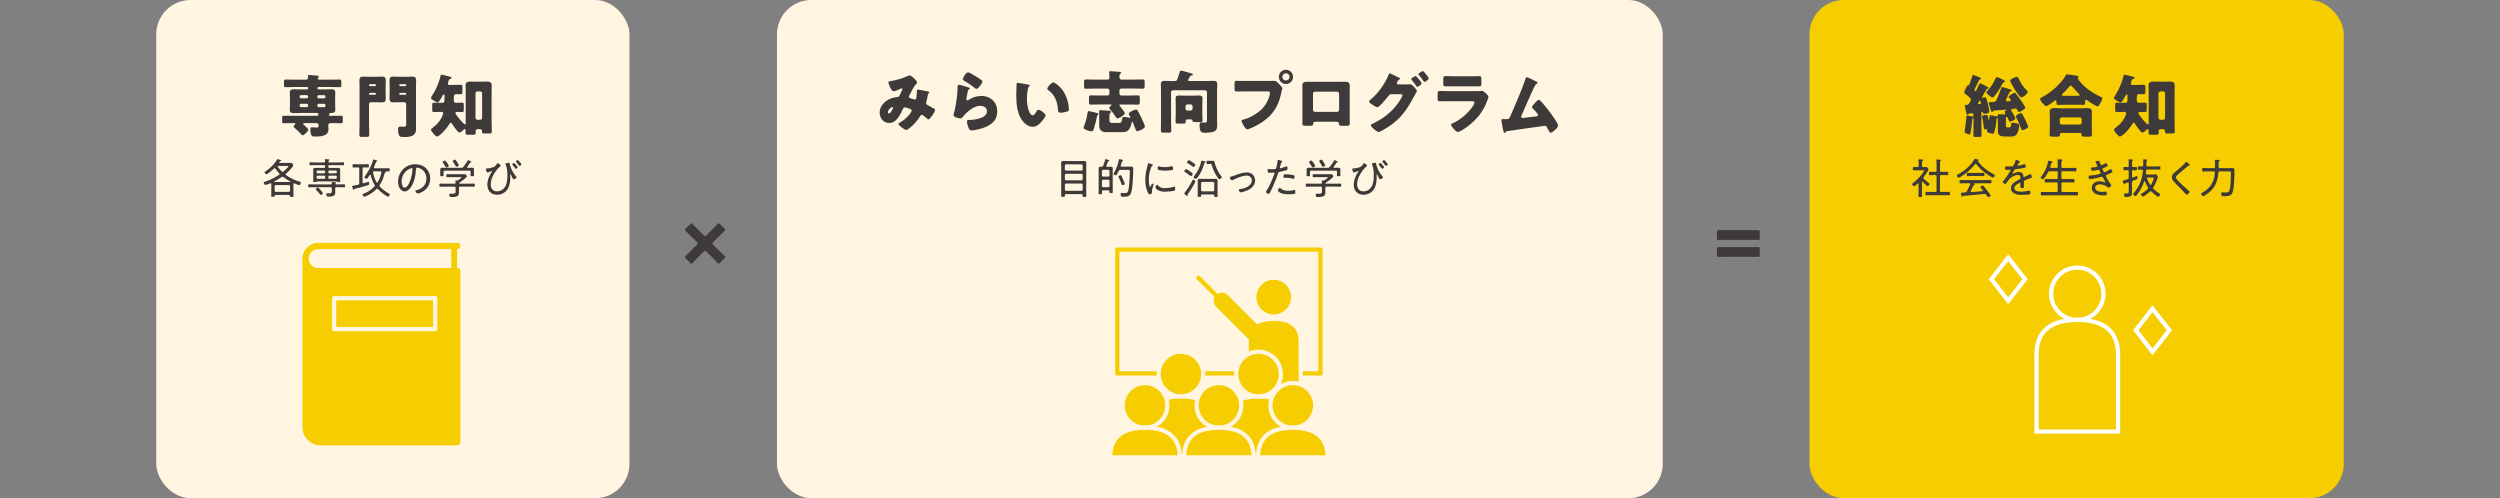 <?xml version="1.0" encoding="UTF-8"?>
<svg id="a" data-name="デザイン" xmlns="http://www.w3.org/2000/svg" width="1200" height="239.15" viewBox="0 0 1200 239.15">
  <rect x="0" y="0" width="1200" height="239.15" fill="#808080" stroke="none"/>
  <defs>
    <style>
      .c, .d, .e {
        fill: #f5cd00;
      }

      .f {
        fill: #fff5e0;
      }

      .g, .h {
        stroke-linecap: round;
      }

      .g, .h, .d, .e, .i {
        stroke-width: 2.03px;
      }

      .g, .h, .j, .i {
        fill: none;
      }

      .g, .h, .i {
        stroke-linejoin: round;
      }

      .g, .e {
        stroke: #fff5e0;
      }

      .h, .j, .i {
        stroke: #f5cd00;
      }

      .k {
        fill: #3e3a39;
      }

      .d {
        stroke: #fff;
      }

      .d, .j, .e {
        stroke-miterlimit: 10;
      }

      .j {
        stroke-width: 2.8px;
      }
    </style>
  </defs>
  <g>
    <rect class="f" x="75" y="0" width="227.15" height="239.15" rx="16.48" ry="16.48"/>
    <g>
      <g>
        <path class="k" d="M159.75,55.59c1.31,0,2.62-.03,3.96-.03.75,0,.82.23.82.98v1.57c0,.82-.07,1.05-.85,1.05-1.31,0-2.62-.07-3.93-.07h-.89c-.65,0-1.27.16-1.27.95,0,.72.07,1.47.07,2.19,0,3.17-3.99,3.31-6.28,3.31-1.57,0-2.39,0-2.39-3.6,0-.56.1-.85.69-.85.53,0,1.47.13,2.29.13.89,0,.92-.26.92-1.24,0-.39-.3-.88-1.14-.88h-5.57c-.43,0-.72,0-.72.26,0,.16.16.3.26.39.39.36,2.32,2.13,2.32,2.55,0,.59-2.13,2.65-2.72,2.65-.33,0-.82-.56-1.05-.82-.95-.98-1.93-2-3.01-2.88-.13-.1-.33-.26-.33-.46,0-.36.36-.75.62-1.05.13-.1.23-.23.23-.39,0-.26-.3-.26-.75-.26h-.79c-1.34,0-2.65.07-3.96.07-.79,0-.85-.26-.85-1.08v-1.41c0-.85.07-1.11.82-1.11,1.31,0,2.65.03,3.99.03h11.95c.33,0,.62-.16.62-.52,0-.62-.16-.85-.72-.85h-7.66c-1.08,0-2.16.07-3.24.07-1.18,0-2.09-.16-2.09-1.57,0-.85.07-1.7.07-2.52v-2.91c0-.98-.07-1.96-.07-2.88,0-1.34.88-1.57,2.03-1.57s2.23.07,3.3.07h2.95c.3,0,.52-.23.52-.52v-.1c0-.3-.23-.52-.52-.52h-6.61c-1.21,0-2.46.07-3.67.07-.72,0-.79-.3-.79-1.18v-1.31c0-.82.07-1.18.76-1.18,1.24,0,2.45.07,3.7.07h5.99c.82,0,1.11-.46,1.11-.82,0-.16-.1-.75-.1-.98,0-.42.33-.46.66-.46.49,0,3.21.26,3.86.33.29.03.72.1.72.46,0,.23-.16.36-.33.52-.1.1-.16.23-.16.36,0,.46.36.59.76.59h6.09c1.25,0,2.46-.07,3.7-.07.69,0,.76.36.76,1.18v1.31c0,.88-.07,1.18-.79,1.18-1.21,0-2.42-.07-3.67-.07h-6.48c-.3,0-.52.23-.52.52v.1c0,.29.23.52.52.52h2.72c1.08,0,2.16-.07,3.27-.07s2.06.16,2.06,1.57c0,.92-.07,1.9-.07,2.88v2.49c0,1.01.07,2,.07,2.88,0,1.57-1.11,1.57-2.13,1.57-.46,0-.69,0-.69.16,0,.07.03.1.03.13.03.07.07.13.07.2,0,.13-.07.2-.16.3-.1.1-.2.2-.2.33,0,.26.26.26.49.26h1.41ZM147.9,46.29c0-.33-.29-.62-.62-.62h-2.81c-.36,0-.62.3-.62.62v.3c0,.36.26.62.62.62h2.81c.36,0,.59-.26.62-.62v-.3ZM147.9,50.45c0-.36-.29-.62-.62-.62h-2.81c-.36,0-.62.26-.62.62v.36c0,.36.26.62.62.62h2.81c.36,0,.59-.26.62-.62v-.36ZM156.21,46.29c0-.33-.29-.62-.65-.62h-2.59c-.36,0-.62.3-.62.62v.3c0,.36.26.62.62.62h2.59c.39,0,.62-.26.65-.62v-.3ZM156.21,50.45c0-.36-.29-.62-.65-.62h-2.59c-.36,0-.62.26-.62.62v.36c0,.36.26.62.62.62h2.59c.39,0,.62-.26.65-.62v-.36Z"/>
        <path class="k" d="M178.04,49.08c-.49,0-.91.39-.91.92v9.75c0,1.67.1,3.34.1,5.01,0,.88-.36.95-1.5.95h-1.83c-1.08,0-1.41-.07-1.41-.95,0-1.67.1-3.34.1-5.01v-17.68c0-1.15-.07-2.32-.07-3.47,0-1.31.46-1.83,1.77-1.83,1.05,0,2.13.1,3.18.1h2.72c1.08,0,2.13-.1,3.17-.1.95,0,1.8.16,1.8,1.8,0,1.18-.07,2.36-.07,3.5v1.77c0,1.18.07,2.32.07,3.5,0,1.28-.49,1.8-1.77,1.8-1.08,0-2.13-.07-3.21-.07h-2.13ZM180.46,40.8c0-.23-.2-.39-.43-.39h-2.49c-.23,0-.42.16-.42.39v.1c0,.23.2.43.42.43h2.49c.26,0,.43-.2.43-.43v-.1ZM180.46,44.99c0-.26-.16-.43-.43-.43h-2.49c-.23,0-.42.2-.42.43v.1c0,.23.2.43.42.43h2.49c.23,0,.43-.2.43-.43v-.1ZM194.96,49.99c0-.49-.43-.92-.92-.92h-2.13c-1.05,0-2.09.07-3.14.07s-1.8-.23-1.8-1.8c0-1.18.07-2.32.07-3.5v-1.77c0-1.15-.07-2.32-.07-3.5,0-1.28.46-1.8,1.77-1.8,1.05,0,2.13.1,3.18.1h2.88c1.05,0,2.09-.1,3.14-.1,1.25,0,1.8.43,1.8,1.83,0,1.15-.07,2.32-.07,3.47v16.79c0,1.05.03,2.13.03,3.21,0,3.27-2.85,3.7-5.5,3.7-1.05,0-1.86-.03-2.26-.33-.72-.56-.88-2.36-.88-3.24,0-.62.1-1.44.92-1.44.56,0,1.14.07,1.73.07,1.18,0,1.24-.29,1.24-1.38v-9.46ZM195.03,40.8c0-.23-.2-.39-.43-.39h-2.55c-.23,0-.43.16-.43.39v.1c0,.23.2.43.43.43h2.55c.26,0,.43-.2.43-.43v-.1ZM195.03,44.99c0-.26-.16-.43-.43-.43h-2.55c-.23,0-.43.2-.43.43v.1c0,.23.2.43.43.43h2.55c.23,0,.43-.2.43-.43v-.1Z"/>
        <path class="k" d="M210.99,53.73c-1.15,0-2.09.07-2.78.07s-.75-.3-.75-1.51v-1.73c0-.88.07-1.28.72-1.28.69,0,1.83.07,2.82.07h1.41c.88,0,.95-.52.95-2.09v-1.34c0-.2-.03-.59-.33-.59-.33,0-.59.56-.75.85-.3.59-1.54,3.01-2.23,3.01-.36,0-1.44-.69-1.77-.88-.66-.39-1.41-.78-1.41-1.28,0-.26.26-.72.59-1.18,1.77-2.75,3.34-6.35,4.06-9.56.07-.23.13-.46.46-.46.39,0,3.53.88,4.22,1.05.23.03.53.16.53.43,0,.33-.36.56-.66.62-.36.1-.49.2-.62.52-.13.39-.49,1.44-.49,1.8s.3.52.62.52h2.29c1.08,0,2.19-.07,3.27-.07.75,0,.82.36.82,1.47v1.64c0,1.11-.07,1.44-.82,1.44-.69,0-1.38-.07-2.06-.07-1.05,0-1.24.49-1.24,1.77v1.18c0,.59.16,1.21.88,1.21h.36c.98,0,2.16-.07,2.82-.07s.72.33.72,1.31v1.77c0,1.11-.07,1.44-.72,1.44-.79,0-1.6-.07-2.49-.07-.33,0-.82.07-.82.49,0,.88,3.99,5.53,4.62,5.53.3,0,.33-.36.33-.59v-14.83c0-1.15-.07-2.26-.07-3.4,0-1.6,1.28-1.77,2.55-1.77,1.05,0,2.09.07,3.11.07h1.24c1.02,0,2.06-.07,3.11-.07,1.24,0,2.55.16,2.55,1.73,0,.69-.07,2.03-.07,3.44v14.21c0,1.57.1,3.17.1,4.62,0,.78-.39.92-1.08.92h-2.52c-.88,0-1.11-.2-1.11-.92v-.23c0-.62-.39-.92-.88-.92h-1.24c-.49,0-.92.36-.92.85,0,.33.03.65.03.95,0,.72-.3.88-1.08.88h-2.75c-.82,0-1.08-.23-1.08-.95,0-.39.07-.79.07-1.15,0-.23-.1-.65-.39-.65s-.53.3-.72.49c-.36.36-1.34,1.24-1.83,1.24-.79,0-3.08-3.44-3.53-4.16-.16-.23-.36-.59-.69-.59-.3,0-.53.42-.66.62-1.64,2.85-4.94,6.02-5.99,6.02-.66,0-2.82-2.65-2.82-3.27,0-.39.49-.69.79-.92,1.83-1.41,3.04-2.65,4.19-4.68.3-.52.88-1.7.88-2.29,0-.46-.33-.65-.75-.69h-.98ZM230.5,57.49c.52,0,.92-.43.92-.92v-11.78c0-.49-.39-.92-.92-.92h-1.34c-.49,0-.92.43-.92.92v11.78c0,.49.39.85.92.92h1.34Z"/>
      </g>
      <path class="k" d="M345.71,120.85c.65.65,1.27,1.24,1.93,1.86.33.3.46.46.46.66s-.13.39-.43.69l-2.03,2.03c-.29.29-.49.43-.69.43s-.36-.13-.65-.46c-.66-.69-1.28-1.34-1.93-2l-3.24-3.24c-.3-.3-.49-.46-.69-.46s-.39.16-.69.46l-3.27,3.27c-.65.65-1.27,1.31-1.9,1.96-.3.33-.46.46-.66.46s-.39-.13-.69-.43l-2.03-2.03c-.3-.3-.43-.49-.43-.69s.13-.39.46-.69c.66-.59,1.25-1.18,1.9-1.8l3.34-3.34c.3-.3.46-.49.46-.69s-.16-.39-.46-.69l-3.34-3.31c-.62-.62-1.24-1.24-1.9-1.83-.36-.33-.46-.52-.46-.69s.13-.36.43-.66l2.03-2.03c.3-.3.49-.43.69-.43s.36.13.66.46c.62.69,1.24,1.31,1.93,2l3.24,3.24c.3.29.49.43.69.43s.39-.13.69-.43l3.24-3.24c.62-.62,1.28-1.28,1.93-2,.3-.33.46-.46.65-.46s.39.13.69.43l2.03,2.03c.3.3.43.49.43.69s-.13.36-.46.65c-.66.62-1.24,1.18-1.93,1.87l-3.31,3.31c-.3.3-.43.49-.43.69s.13.39.43.69l3.31,3.27Z"/>
      <path class="k" d="M828.06,115.13c-1.15,0-2.72.03-3.14.03-.69,0-.79-.2-.79-.95v-2.81c0-.75.1-.95.79-.95.42,0,2,.03,3.14.03h12.77c1.14,0,2.65-.03,3.08-.03.69,0,.78.2.78.95v2.81c0,.75-.1.95-.78.95-.43,0-2-.03-3.14-.03h-12.7ZM828.06,123.28c-1.15,0-2.72.03-3.14.03-.69,0-.79-.2-.79-.95v-2.82c0-.75.1-.95.79-.95.42,0,2,.03,3.14.03h12.77c1.14,0,2.65-.03,3.08-.03.69,0,.78.2.78.95v2.82c0,.75-.1.95-.78.95-.43,0-2-.03-3.14-.03h-12.7Z"/>
      <g>
        <path class="k" d="M141.16,88c-.22,0-.28.16-.3.34,0,.28-.02.55-.02.81v3.81c0,.26.04,1.01.04,1.18,0,.38-.2.41-.85.41s-.83-.02-.83-.41c0-.06,0-.12.02-.2-.02-.28-.14-.38-.41-.38h-6.55c-.28,0-.41.1-.41.38v.18c0,.34-.24.36-.83.36-.63,0-.83-.02-.83-.38,0-.41.04-.79.04-1.2v-3.75c0-.28-.02-.59-.02-.89-.02-.16-.1-.33-.3-.33-.04,0-.08.02-.12.04-.45.18-1.93.79-2.35.79s-.85-.65-.85-1.01c0-.41.55-.53,1.22-.75,2.17-.75,4.26-1.78,6.16-3.1.1-.08.2-.18.2-.34,0-.14-.06-.24-.16-.34-.67-.69-1.26-1.46-1.81-2.25-.1-.12-.2-.22-.36-.22-.14,0-.22.06-.33.14-.53.51-3.04,2.76-3.63,2.76-.3,0-.91-.61-.91-.91,0-.18.47-.51.63-.61,1.93-1.22,4.14-3.36,5.25-5.35.1-.2.18-.41.38-.41.24,0,1.14.34,1.42.45.12.04.33.1.33.26,0,.14-.18.2-.28.22-.31.04-.31.08-.61.53-.04.06-.04.1-.04.16,0,.16.14.2.26.22h3.57c.55,0,1.09-.02,1.64-.02.97,0,1.24.99,1.24,1.18,0,.75-2.82,3.47-3.49,4.01-.1.1-.18.2-.18.34s.1.24.2.32c2.17,1.52,4.05,2.45,6.59,3.18.24.06.53.14.53.43,0,.36-.34,1.22-.81,1.22-.32,0-1.88-.67-2.27-.85-.06,0-.1-.02-.16-.02ZM131.51,87.23c0,.08.06.12.12.12.37.02.71.02,1.06.02h5.69c.3,0,.61,0,.93-.02.08,0,.12-.06.12-.1,0-.06-.02-.1-.08-.14-1.3-.67-2.15-1.24-3.34-2.11-.12-.1-.26-.16-.45-.16-.16,0-.26.06-.39.14-1.18.77-2.35,1.5-3.59,2.13-.04.04-.08.08-.08.12ZM138.67,92.1c.34-.04.53-.22.57-.57v-2.13c-.04-.34-.22-.53-.57-.57h-6.28c-.35,0-.53.24-.57.57v2.13c.04.32.22.57.57.57h6.28ZM133.62,79.65c-.16,0-.32.06-.32.26,0,.08.02.12.06.18.57.79,1.18,1.54,1.86,2.21.12.12.22.2.41.2.16,0,.28-.06.41-.16.41-.32,2.37-2.09,2.37-2.51,0-.16-.24-.18-.59-.18h-4.2Z"/>
        <path class="k" d="M162.84,88.51c.79,0,1.58-.04,2.37-.04.43,0,.43.18.43.71s0,.73-.43.73c-.79,0-1.58-.06-2.37-.06h-1.38c-.41,0-.57.16-.57.57v.87c0,.45.04.87.04,1.32,0,1.72-2.03,1.76-3.28,1.76-.49,0-1.03.06-1.03-1.26,0-.24.1-.36.37-.36.1,0,.26.02.36.02.22.02.45.02.67.02,1.23,0,1.25-.24,1.25-1.38v-.99c0-.38-.16-.57-.56-.57h-7.99c-.79,0-1.58.06-2.37.06-.43,0-.43-.2-.43-.73s0-.71.43-.71c.79,0,1.58.04,2.37.04h8.13c.26,0,.4-.1.4-.38-.02-.1-.06-.43-.06-.51,0-.2.16-.24.32-.24.35,0,1.01.06,1.38.1.16.02.49.04.49.26,0,.14-.12.18-.26.28-.08.04-.12.08-.16.16-.02.04-.02.08-.02.1,0,.18.16.2.3.22h1.6ZM152.19,87.07c-.12,0-.18.04-.26.14-.18.16-.41.18-.75.18-.61,0-.85-.08-.85-.57,0-.22.04-.95.04-1.22v-2.84c0-.43-.02-.83-.02-1.26,0-.73.36-.91,1.03-.91.59,0,1.16.02,1.72.02h2.45c.34,0,.51-.14.51-.49v-.36c0-.33-.16-.49-.51-.49h-4.28c-.77,0-1.56.04-2.33.04-.41,0-.41-.18-.41-.69s0-.71.41-.71c.77,0,1.56.06,2.33.06h4.28c.34-.04.49-.14.49-.51l-.06-.63c-.02-.06-.02-.14-.02-.2,0-.22.16-.26.34-.26s1.16.1,1.4.12c.14.02.43.04.43.26,0,.14-.1.18-.26.28-.18.14-.2.26-.22.47,0,.34.16.47.49.47h4.29c.77,0,1.54-.06,2.33-.06.38,0,.4.2.4.71s-.02.69-.4.69c-.79,0-1.56-.04-2.33-.04h-4.32c-.32,0-.49.14-.49.49v.36c0,.34.14.49.49.49h2.43c.57,0,1.14-.02,1.7-.02.91,0,1.05.34,1.05,1.03,0,.3-.02.69-.02,1.13v2.84c0,.4.04.83.04,1.22,0,.49-.26.57-.85.57-.26,0-.53,0-.73-.16-.1-.1-.16-.16-.28-.16h-9.27ZM154.02,93.56c-.22,0-.41-.26-.55-.45-.49-.65-.97-1.26-1.58-1.83-.1-.1-.28-.26-.28-.4,0-.3.63-.89.91-.89.36,0,2.45,2.41,2.45,2.72s-.67.85-.95.85ZM156.07,82.35c0-.3-.2-.51-.51-.51h-3.08c-.3,0-.51.2-.51.51v.36c0,.28.2.49.51.49h3.08c.3,0,.51-.2.51-.49v-.36ZM156.07,84.82c0-.33-.16-.49-.51-.49h-3.08c-.34,0-.51.16-.51.49v.53c.04.34.14.49.51.49h3.08c.34,0,.51-.14.51-.49v-.53ZM161.66,82.35c0-.3-.18-.51-.49-.51h-3.06c-.28,0-.49.2-.49.51v.36c0,.28.2.49.49.49h3.06c.3,0,.49-.2.49-.49v-.36ZM161.66,84.82c0-.33-.14-.49-.49-.49h-3.06c-.32,0-.49.14-.49.49v.53c0,.34.14.49.49.49h3.06c.34,0,.49-.14.49-.49v-.53Z"/>
        <path class="k" d="M172.45,87.94v-7.03c0-.38-.16-.55-.57-.55h-.55c-.59,0-1.18.04-1.72.04-.41,0-.41-.24-.41-.79s0-.81.41-.81c.53,0,1.14.04,1.72.04h3.61c.59,0,1.2-.04,1.72-.04.38,0,.4.22.4.81s-.02.79-.4.79c-.55,0-1.14-.04-1.72-.04h-.35c-.38,0-.55.16-.55.55v6.61c0,.24.08.45.37.45.04,0,.1-.02.16-.02.22-.06,2.19-.67,2.23-.67.3,0,.38.49.38.73,0,.67-.18.75-.53.87-1.77.61-4.2,1.22-6.04,1.68-.51.12-.53.14-.61.41-.04.1-.08.2-.22.2-.2,0-.22-.16-.41-.63-.06-.18-.34-.95-.34-1.09,0-.22.18-.24.89-.38.45-.08,1.1-.18,2.01-.43.41-.1.51-.26.51-.69ZM184.5,80.77c.69,0,1.4-.04,2.11-.04.45,0,.45.2.45.79s-.02.77-.45.77c-.49,0-.95-.02-1.44-.04-.06,0-.1.04-.1.08s.02.06.04.08c.06.06.08.08.08.16,0,.14-.16.22-.28.28-.3.18-.3.28-.41.73-.47,1.97-1.1,3.51-2.21,5.19-.08.14-.14.24-.14.4,0,.18.08.3.2.45,1.26,1.32,2.88,2.47,4.46,3.39.16.1.32.16.32.33,0,.32-.57,1.07-.91,1.07-.16,0-.39-.16-.53-.24-1.54-.95-3.02-2.09-4.27-3.39-.12-.1-.22-.18-.37-.18-.16,0-.26.08-.37.16-1.48,1.52-3.24,2.66-5.17,3.49-.14.06-.49.2-.63.2-.43,0-.89-.85-.89-1.07,0-.24.3-.32.51-.4,1.98-.75,3.73-1.85,5.19-3.43.12-.12.22-.24.22-.45,0-.14-.06-.26-.14-.38-.93-1.44-1.44-3.02-1.85-4.68-.04-.1-.1-.18-.22-.18-.08,0-.14.06-.18.1-.24.36-.81,1.24-1.04,1.54-.14.14-.3.34-.51.34-.28,0-1.08-.49-1.08-.77,0-.14.35-.57.45-.71.87-1.18,1.95-3.02,2.55-4.36.59-1.28.77-1.83,1.18-3.14.04-.16.08-.3.26-.3.04,0,1.76.36,1.76.71,0,.14-.16.22-.28.26-.28.12-.32.26-.61.97-.14.38-.36.95-.71,1.76-.02.06-.04.12-.04.18,0,.28.26.3.39.32h4.64ZM182.61,82.25h-3.08c-.26,0-.49.1-.49.41v.12c.32,1.66.85,3.2,1.68,4.7.06.08.14.18.28.18s.2-.1.28-.2c.93-1.48,1.42-2.94,1.78-4.66.04-.36-.1-.55-.47-.55Z"/>
        <path class="k" d="M204.51,80.79c1.34,1.34,1.99,3.02,1.99,4.91,0,2.78-1.44,5.15-3.91,6.45-.43.22-1.64.75-2.09.75s-1.14-.95-1.14-1.32c0-.22.33-.24.51-.28,2.76-.59,4.82-2.59,4.82-5.51,0-2.35-1.3-4.44-3.61-5.15-.18-.06-.67-.18-.85-.18-.53,0-.53.45-.55.83-.18,3-.91,6.75-2.88,9.12-.63.75-1.48,1.48-2.53,1.48-1.16,0-2.09-.85-2.59-1.83-.43-.83-.61-1.9-.61-2.82,0-4.68,3.57-8.41,8.29-8.41,1.95,0,3.73.59,5.15,1.97ZM196.93,80.91c-2.62,1.05-4.16,3.45-4.16,6.24,0,.89.32,2.94,1.5,2.94,1.1,0,2.15-2.13,2.49-3.02.73-1.95,1.22-3.99,1.22-5.98,0-.22-.1-.41-.32-.41-.18,0-.57.16-.73.22Z"/>
        <path class="k" d="M220.84,89.59c-.38,0-.55.18-.55.57v1.11c0,.45.02.89.02,1.34,0,1.95-2.07,1.97-3.51,1.97-.26,0-.71.02-.89-.2-.16-.2-.24-.71-.24-.97,0-.28.12-.45.43-.45.2,0,.61.04.99.04,1.62,0,1.6-.38,1.6-1.62v-1.22c0-.39-.18-.57-.57-.57h-4.4c-.81,0-1.6.06-2.41.06-.43,0-.43-.22-.43-.77s0-.75.43-.75c.81,0,1.6.04,2.41.04h4.46c.34,0,.47-.12.49-.47,0-.22-.02-.45-.06-.67,0-.06-.02-.12-.02-.18,0-.2.16-.24.32-.24s.3,0,.45.02h.14c.18,0,.32-.06.49-.16.24-.16,1.54-1.12,1.54-1.32,0-.16-.28-.14-.49-.14h-4.26c-.71,0-1.42.06-2.13.06-.4,0-.43-.2-.43-.73s.02-.75.43-.75c.71,0,1.42.04,2.13.04h4.72c.51,0,1.01-.02,1.52-.02.71,0,1.12.77,1.12.99,0,.61-3.04,2.76-3.65,3.14-.1.06-.14.12-.18.26.04.12.12.16.24.16h4.54c.81,0,1.6-.04,2.41-.04.43,0,.43.22.43.75s-.02.77-.43.77c-.81,0-1.6-.06-2.41-.06h-4.26ZM226.41,80.5c.63,0,1.12.1,1.12.83,0,.36-.04.73-.04,1.12v.87c0,.26.04.55.04.81,0,.47-.26.47-.83.47s-.85,0-.85-.45c0-.28.04-.55.04-.83v-.83c0-.4-.16-.57-.57-.57h-11.84c-.38,0-.57.16-.57.57v.83c0,.24.04.57.04.83,0,.45-.28.45-.83.45-.59,0-.83-.02-.83-.47,0-.26.04-.55.04-.81v-.87c0-.39-.02-.75-.02-1.09,0-.75.45-.85,1.08-.85s1.28.04,1.9.04h7.2c.43,0,.61-.06.89-.38.85-1.01,1.44-1.95,2.11-3.06.06-.1.1-.24.24-.24.18,0,1.58.61,1.58.87,0,.18-.24.2-.36.22-.14.02-.26.1-.35.2-.4.69-.83,1.34-1.34,1.97-.02.06-.06.1-.06.18,0,.18.14.22.3.24.63,0,1.28-.04,1.9-.04ZM214.33,80.38c-.22,0-.34-.14-.45-.32-.39-.65-.79-1.28-1.24-1.89-.06-.1-.16-.22-.16-.36,0-.34.75-.73,1.08-.73.3,0,.53.33,1.14,1.22.16.24.71,1.03.71,1.28,0,.43-.79.81-1.08.81ZM219.16,80.04c-.22,0-.35-.14-.45-.32-.37-.69-.77-1.36-1.22-1.99-.08-.12-.16-.22-.16-.36,0-.36.73-.73,1.05-.73.37,0,.63.51,1.18,1.38.16.24.67,1.03.67,1.28,0,.38-.77.75-1.07.75Z"/>
        <path class="k" d="M240.29,79.53c0,.2-.35.45-.49.57-.99.81-2.05,2.27-2.7,3.4-.93,1.58-1.54,3.12-1.54,4.99s.93,3.36,3.02,3.36c1.86,0,3.41-1.13,4.2-2.78.61-1.3.77-3.45.77-4.89s-.14-3.55-.71-4.87c-.06-.16-.22-.47-.22-.63,0-.36,1.28-.57,1.58-.57.41,0,.41.28.47.61.41,2.17,1.6,4.2,2.98,5.9.12.16.32.36.32.55,0,.4-1.14.89-1.38.89-.35,0-.59-.63-.97-1.38-.04-.08-.43-1.09-.63-1.09-.12,0-.1.16-.1.24,0,.18.04.83.04,1.32,0,1.6-.22,3.59-.95,5.05-1.05,2.05-3.06,3.28-5.37,3.28-2.9,0-4.68-1.97-4.68-4.8,0-2.33.89-4.26,2.09-6.2.04-.06.14-.22.14-.28s-.06-.12-.14-.12-.14.02-.2.06c-.26.12-1.68.69-1.86.69-.39,0-.79-1.4-.79-1.68,0-.22.2-.24.39-.26.95-.06,2.05-.24,2.96-.53.93-.3,1.4-.73,1.88-1.58.1-.18.22-.43.45-.43.45,0,1.46.81,1.46,1.18ZM247.5,78.92c.18.26.99,1.07.99,1.36,0,.26-.65.75-.89.75-.14,0-.22-.12-.28-.24-.43-.57-.85-1.12-1.32-1.64-.06-.08-.16-.18-.16-.28,0-.24.67-.67.89-.67.16,0,.65.55.77.73ZM250.28,78.88c0,.26-.65.77-.91.77-.1,0-.26-.2-.57-.61-.24-.33-.57-.75-1.03-1.3-.06-.06-.14-.16-.14-.24,0-.22.67-.69.87-.69.16,0,.61.53.85.81.2.24.93,1.07.93,1.26Z"/>
      </g>
      <rect class="f" x="372.95" y="0" width="425.16" height="239.15" rx="16.48" ry="16.48"/>
      <g>
        <path class="k" d="M427.51,38.93c2.06-.33,6.02-1.34,7.79-2.29.43-.23.85-.42,1.34-.42.92,0,3.57,2.52,3.57,3.44,0,.23-.23.43-.39.59-1.18,1.11-2.55,4.06-3.34,5.57-.1.2-.2.36-.2.59,0,.56.39.65,1.28.92.72.2,1.31.43,1.51.43.49,0,.65-.26.75-.72.1-.49.29-2.19.29-2.65,0-.26-.03-.49-.03-.75,0-.33.2-.65.56-.65.26,0,3.01.56,4.65.88.39.07.79.26.79.49,0,.16-.16.33-.56.69-.16.13-.16.56-.23.88-.13.82-.42,2.13-.65,2.98-.07.16-.1.36-.1.52,0,.56.3.82.75,1.05.95.49,1.87,1.01,2.82,1.54.33.16.72.43.72.85,0,.82-2.42,4.45-3.21,4.45-.23,0-.69-.43-.95-.69-.1-.07-.16-.13-.2-.16-.39-.36-1.54-1.37-2.03-1.37-.36,0-.56.33-.79.72-1.21,1.93-2.81,3.8-4.58,5.27-.33.26-1.67,1.31-2.03,1.31-.62,0-3.76-2.09-3.76-2.91,0-.33.53-.62.79-.75,3.04-1.6,5.53-4.91,5.53-5.63,0-.59-.59-.79-1.25-1.01-.43-.16-1.57-.56-1.96-.56-.43,0-.72.26-.92.65-1.34,2.78-3.05,6.84-6.68,6.84-2.75,0-4.55-2.36-4.55-4.97,0-3.7,3.28-6.35,6.61-7.17.65-.16,1.34-.26,2-.33.72-.07.88-.59,1.11-1.08.2-.39,1.24-2.49,1.24-2.72s-.16-.36-.36-.36c-.23,0-.53.16-.72.26-.62.29-2.42,1.15-3.05,1.15-.91,0-1.47-1.18-1.8-1.9-.26-.56-.85-1.9-.85-2.49,0-.26.2-.33,1.08-.46ZM428.36,51.4c-.43,0-2.16,1.08-2.16,2.45,0,.3.16.66.49.66.75,0,2.03-2.49,2.03-2.82,0-.2-.16-.29-.36-.29Z"/>
        <path class="k" d="M464.07,41.68c.79.26,1.47.46,1.47.82,0,.2-.23.33-.39.39-.43.2-.46.36-.65,1.15-.23.92-.36,1.86-.56,2.81-.03.23-.1.49-.1.75,0,.3.16.59.46.59s1.64-.79,1.96-.98c1.34-.75,3.37-1.15,4.88-1.15,2.23,0,4.29.79,5.79,2.46,1.27,1.41,1.73,2.95,1.73,4.84s-.43,3.63-1.77,5.07c-1.47,1.57-3.73,2.62-5.76,3.24-1.18.36-3.54.92-4.71.92-.59,0-.95-.13-1.24-.65-.49-.88-1.05-2.72-1.05-3.63,0-.62.46-.72.88-.72,2.55-.03,8.74-.69,8.74-4.16,0-1.8-1.64-2.65-3.21-2.65-3.14,0-6.55,2.98-8.38,5.34-.3.39-.56.72-1.08.72s-3.4-.46-3.4-1.6c0-.23.07-.49.13-.69,1.24-4.29,1.8-9.59,1.8-12.08,0-1.21,0-1.77.72-1.77.56,0,3.08.75,3.73.98ZM464.65,34.71c.23,0,.69.2,1.15.43,1.47.75,3.66,2.13,4.58,2.78.69.49,1.18.82,1.18,1.18,0,.72-1.93,3.57-2.88,3.57-.33,0-.62-.26-.85-.46-1.51-1.28-3.18-2.39-4.88-3.37-.49-.3-.82-.46-.82-.82,0-.49,1.44-3.31,2.52-3.31Z"/>
        <path class="k" d="M493.61,40.63c.33.07.69.16.69.46,0,.13-.1.23-.33.39-.43.33-.53.95-.62,1.44-.3,1.51-.43,3.08-.43,4.58,0,2.06.3,4.42,1.18,6.28.26.56.85,1.6,1.57,1.6.76,0,1.51-1.34,1.8-1.86.23-.39.52-.82,1.01-.82.98,0,3.4,1.87,3.4,2.65s-1.5,2.52-2.06,3.14c-1.15,1.28-2.29,2.36-4.09,2.36-2.19,0-4.06-1.6-5.27-3.31-2.42-3.4-2.65-8.18-2.65-12.21,0-.62.13-4.58.16-5.04.03-.36.2-.53.56-.53.42,0,4.26.69,5.07.85ZM505.59,39.59c.89,0,3.47,2.03,4.91,4.35,1.28,2.06,2.06,4.35,2.42,6.71.07.52.16,1.31.16,1.7,0,.69-.16.98-.82,1.18-.95.29-2.13.56-3.11.56-1.21,0-1.24-.43-1.34-1.67-.29-3.93-1.67-7.04-4.78-9.26-.2-.16-.33-.3-.33-.56,0-.75,1.9-3.01,2.88-3.01Z"/>
        <path class="k" d="M521.1,58.37c.33-.95.85-3.27.95-4.32.03-.36.07-.72.53-.72s2.23.46,2.78.59c1.15.29,1.9.39,1.9.88,0,.23-.16.36-.36.43-.23.16-.3.23-.33.52-.3,1.8-.98,4.45-1.57,6.15-.23.65-.39,1.15-1.21,1.15s-3.73-.95-3.73-1.7c0-.1.43-1.28.75-2.13.13-.39.26-.72.3-.85ZM532.52,43.45c0-.53-.43-.92-.91-.92h-6.55c-1.31,0-2.59.07-3.86.07-.79,0-.85-.26-.85-1.38v-1.77c0-.98.07-1.31.85-1.31,1.31,0,2.59.07,3.86.07h6.51c.79,0,.95-.46.95-1.31,0-.46-.13-1.96-.13-2.23,0-.46.33-.49.69-.49.49,0,3.63.23,4.22.29.33.03.82.1.82.49,0,.23-.23.36-.43.49-.33.26-.36.69-.36,1.18v.49c0,.59.3,1.08.95,1.08h6.45c1.27,0,2.55-.07,3.83-.07.78,0,.85.3.85,1.18v1.93c0,1.11-.07,1.34-.85,1.34-1.28,0-2.55-.07-3.83-.07h-6.48c-.49,0-.92.39-.92.92v1.5c0,.52.43.92.92.92h4.52c1.18,0,2.32-.07,3.5-.07.75,0,.82.33.82,1.34v1.64c0,1.18-.07,1.47-.79,1.47-1.18,0-2.36-.07-3.53-.07h-4.98c-.2,0-.49.07-.49.3,0,.26.26.56.43.72.43.49,2.19,2.68,2.19,3.17,0,.85-2.72,2.46-3.5,2.46-.39,0-.59-.26-.76-.56-.82-1.31-1.73-2.52-2.78-3.67-.2-.23-.43-.52-.43-.82,0-.39.43-.69.72-.92.13-.07.33-.3.33-.46,0-.2-.33-.23-.49-.23h-5.99c-1.18,0-2.36.07-3.53.07-.72,0-.79-.26-.79-1.34v-1.8c0-.95.07-1.31.82-1.31,1.18,0,2.32.07,3.5.07h4.58c.49,0,.91-.36.91-.92v-1.5ZM531.21,63.45c-2.36,0-3.6-.88-3.6-3.34,0-.75.03-1.47.03-2.19v-1.51c0-1.24-.07-2.78-.07-2.88,0-.46.16-.65.62-.65.49,0,4.26.26,4.55.33.33.07.53.23.53.52,0,.2-.1.26-.26.39-.43.43-.49.75-.49,1.7v1.83c0,1.37.85,1.37,1.54,1.37h2.95c1.11,0,1.37-.29,1.67-2.06.1-.69.16-.82.92-.82.85,0,1.64.13,2.49.39.07,0,.23.07.29.07.13,0,.2-.07.2-.2,0-.23-.42-.92-.56-1.15-.13-.2-.23-.39-.23-.62,0-.88,2.88-2.06,3.5-2.06.33,0,.56.23.75.49.43.62,1.34,2.46,1.7,3.21.33.69,1.83,3.93,1.83,4.48,0,.98-3.14,2.23-3.73,2.23-.46,0-.72-.69-1.38-2.39-.2-.46-.39-1.01-.65-1.67-.07-.13-.2-.46-.36-.46-.13,0-.2.23-.23.39-.2.95-.52,2.03-1.01,2.85-.98,1.54-2.06,1.74-3.76,1.74h-7.24Z"/>
        <path class="k" d="M570.25,38.5c0,.36.43.39.85.39h7.86c1.14,0,2.29-.1,3.4-.1,1.21,0,1.93.29,1.93,1.67,0,1.11-.1,2.23-.1,3.34v12.9c0,1.01.07,2.03.07,3.08s-.03,2.45-1.05,3.11c-1.05.65-3.41.85-4.65.85-1.14,0-1.9-.07-2.29-.82-.36-.69-.49-1.93-.49-2.62,0-.52.03-1.57.75-1.57.36,0,1.02.13,1.67.13,1.15,0,1.15-.49,1.15-1.6v-13c0-.52-.39-.92-.92-.92h-15.39c-.49,0-.92.39-.92.92v14.44c0,1.37.1,2.72.1,4.09,0,.82-.36.88-1.54.88h-2.06c-1.02,0-1.41-.07-1.41-.85,0-1.37.07-2.75.07-4.12v-14.89c0-1.11-.07-2.23-.07-3.34,0-1.34.69-1.67,1.9-1.67,1.14,0,2.29.1,3.4.1h1.5c.79,0,.98-.46,1.21-1.11.2-.56,1.05-3.17,1.08-3.24.1-.29.23-.65.59-.65.59,0,3.89,1.05,4.78,1.28.39.1.88.2.88.56,0,.33-.16.46-.49.49-.49.03-.59.07-.82.39-.03.07-.1.2-.2.33-.29.52-.82,1.41-.82,1.57ZM569.89,57.29c-.43,0-.78.36-.78.78,0,.13.03.3.03.43,0,.75-.36.82-1.18.82h-2.65c-.69,0-1.05-.13-1.05-.75,0-1.31.1-2.62.1-3.89v-4.58c0-.95-.07-1.9-.07-2.85,0-1.24.75-1.41,1.83-1.41.72,0,1.44.07,2.19.07h4.88c.72,0,1.44-.07,2.19-.07,1.01,0,1.83.16,1.83,1.41,0,.82-.1,1.8-.1,2.85v4.29c0,1.15.1,2.32.1,3.5,0,.65-.46.72-1.08.72-.16,0-.33-.03-.49-.03-.49,0-.95.03-1.44.03-1.64,0-1.8-.03-1.83-.78,0-.33-.3-.49-.59-.52h-1.9ZM569.04,52.15c0,.52.42.92.91.92h1.57c.52,0,.92-.43.92-.92v-1.11c0-.52-.39-.92-.92-.92h-1.57c-.52,0-.91.39-.91.92v1.11Z"/>
        <path class="k" d="M608.7,38.87c1.01,0,2.45-.07,3.11-.07.72,0,1.54.88,2.03,1.41l.26.26c.53.56,1.44,1.51,1.44,2,0,.2-.23.82-.3,1.08-.13.56-.23,1.01-.36,1.57-1.41,6.94-5.17,11.46-11.26,14.86-.98.52-3.96,2.06-4.94,2.06-.72,0-1.31-1.05-1.64-1.6-.29-.49-1.08-1.9-1.08-2.46,0-.36.33-.46.62-.52,3.18-.72,7.27-3.08,9.46-5.47,2.03-2.19,3.53-5.7,3.53-7.46,0-.59-.59-.66-1.11-.66h-10.41c-1.41,0-2.78.03-4.19.03-1.11,0-1.28-.13-1.28-1.41v-2.13c0-1.38.16-1.57,1.11-1.57,1.47,0,2.98.07,4.45.07h10.54ZM620.65,36.9c0,1.9-1.5,3.44-3.4,3.44s-3.4-1.54-3.4-3.44,1.5-3.4,3.4-3.4,3.4,1.54,3.4,3.4ZM615.51,36.9c0,.98.75,1.73,1.73,1.73s1.73-.75,1.73-1.73-.78-1.73-1.73-1.73-1.73.78-1.73,1.73Z"/>
        <path class="k" d="M642.87,39.26c.85,0,1.6-.03,2.26-.03,1.8,0,2.75.23,2.75,1.83,0,1.11-.03,2.19-.03,3.27v11.06c0,1.18.03,2.36.03,3.57,0,1.31-.13,1.41-1.77,1.41h-2.03c-1.24,0-1.34-.2-1.37-.92-.07-.92-.39-1.01-1.73-1.01h-8.94c-1.34,0-1.67.1-1.73,1.01-.07.75-.13.92-1.54.92h-1.87c-1.64,0-1.77-.13-1.77-1.41,0-1.18.03-2.39.03-3.57v-11.06c0-1.08-.03-2.16-.03-3.27,0-1.44.78-1.8,2.13-1.8h15.62ZM631.25,44c-.56,0-1.01.46-1.01,1.01v7.69c0,.56.46,1.01,1.01,1.01h10.51c.56,0,1.01-.46,1.01-1.01v-7.69c0-.59-.46-.95-1.01-1.01h-10.51Z"/>
        <path class="k" d="M675.27,40.53c.43,0,.82,0,1.24-.1.1-.03.23-.03.33-.03,1.08,0,3.27,2.75,3.27,3.34,0,.16-.16.46-.46.92-.2.36-.46.78-.75,1.31-3.37,6.38-6.42,11-12.6,14.99-.82.52-3.83,2.39-4.62,2.39-.62,0-1.9-1.15-2.42-1.61-.39-.36-1.24-1.11-1.24-1.6,0-.46.62-.69,1.18-.92,5.5-2.65,10.38-6.68,13.36-12.05.2-.36.59-1.11.59-1.51,0-.43-.46-.46-.85-.46h-4.68c-.56,0-.82.39-1.11.78-.65.92-2.09,2.55-2.88,3.4-.07.07-.16.16-.26.29-.62.62-1.77,1.8-2.23,1.8-.69,0-3.01-1.57-3.57-2.06-.23-.2-.43-.46-.43-.75,0-.23.16-.39.33-.53,2.09-1.7,3.57-3.24,5.17-5.43,1.31-1.77,3.04-4.55,3.8-6.61.13-.36.33-.92.59-.92.2,0,1.96.85,3.17,1.47.56.26,1.02.49,1.18.56.2.1.69.33.69.56,0,.13-.2.23-.3.29-.85.46-1.31,1.67-1.31,1.87,0,.36.26.52.59.59h4.22ZM682.37,40.01c0,.65-1.8,1.7-2.09,1.7-.16,0-.26-.16-.36-.29-.92-1.34-1.28-1.8-2.29-3.04-.1-.1-.23-.26-.23-.39,0-.52,1.86-1.51,2.16-1.51.33,0,2.82,3.08,2.82,3.54ZM685.81,37.62c0,.59-1.67,1.7-2.06,1.7-.16,0-.3-.2-.39-.33-.72-1.05-1.47-2.03-2.32-3.01-.1-.13-.2-.23-.2-.36,0-.49,1.83-1.51,2.16-1.51s2.82,3.01,2.82,3.5Z"/>
        <path class="k" d="M708.51,43.74c.85,0,1.73,0,2.16-.07.23-.03.52-.07.75-.07.53,0,1.6,1.01,2.06,1.44.39.39.98.95.98,1.47,0,.3-.42,1.31-.52,1.64-1.77,4.98-4.68,8.74-8.77,11.98-.95.79-4.32,3.21-5.44,3.21-.98,0-3.27-2.88-3.27-3.5,0-.3.43-.49.66-.59,3.4-1.41,6.94-4.42,9.17-7.33.39-.52,1.44-2,1.44-2.62,0-.66-.66-.72-1.05-.72h-11.16c-1.47,0-2.91.03-4.35.03-.98,0-1.11-.29-1.11-1.57v-1.86c0-1.31.2-1.51,1.05-1.51,1.51,0,3.01.07,4.52.07h12.9ZM705.73,36.61c1.01,0,2.06,0,3.11-.03.43,0,.85-.07,1.28-.07.82,0,.95.46.95,1.64v1.54c0,1.34-.03,1.77-1.05,1.77-1.44,0-2.88-.03-4.29-.03h-7.63c-1.41,0-2.85.03-4.29.03-.98,0-1.05-.43-1.05-1.67v-1.8c0-1.08.2-1.47.95-1.47.98,0,2.78.1,4.39.1h7.63Z"/>
        <path class="k" d="M736.71,38.76c.1.04.2.11.3.15.49.23,1.01.45,1.01.83,0,.23-.26.38-.42.49-.59.34-.92,1.05-1.25,1.73-.07.11-.13.26-.2.37-2.03,4.29-3.8,8.69-5.79,13.01-.1.22-.16.34-.16.6,0,.37.26.68.62.68.16,0,.52-.04.78-.07,1.8-.19,3.63-.41,5.47-.64.66-.08,1.21-.15,1.21-.71,0-.26-.23-.6-.46-.87-.65-.79-1.37-1.5-2.06-2.22-.2-.22-.36-.41-.36-.71,0-.64,1.08-1.69,1.5-2.11.62-.68,1.21-1.35,1.7-1.35.36,0,.66.26.88.53,1.47,1.5,3.41,3.91,4.68,5.64.69.94,3.7,5.08,3.7,6.06,0,.86-.95,1.73-1.5,2.22-.49.45-1.41,1.32-2.06,1.32-.42,0-.75-.64-1.37-1.84-.13-.23-.26-.49-.39-.75-.26-.41-.53-.75-1.02-.75-.1,0-1.31.19-1.5.23-2.06.26-15.58,2.14-16.69,2.37-.36.08-.53.19-.72.53-.13.15-.23.3-.43.3-.39,0-.52-.72-.69-1.5-.26-1.24-.46-2.48-.72-3.69-.07-.3-.1-.64-.1-.94,0-.53.43-.53.75-.53.36,0,.72.04,1.08.04h.62c1.27,0,1.34-.15,2.29-2.41.2-.49.46-1.05.75-1.73,1.31-2.97,5.3-12.41,6.05-15.16.1-.41.2-.83.62-.83.49,0,3.24,1.39,3.86,1.73Z"/>
      </g>
      <g>
        <path class="k" d="M519.63,93.66c0-.32-.16-.47-.49-.47h-7.5c-.32,0-.47.14-.47.47v.24c0,.57-.2.61-.91.61s-.91-.04-.91-.59c0-.77.04-1.52.04-2.29v-11.47c0-.61-.04-1.24-.04-1.85,0-.77.24-1.03,1.01-1.03.55,0,1.08.02,1.62.02h6.83c.53,0,1.05-.02,1.58-.02.77,0,1.03.24,1.03,1.01,0,.63-.02,1.24-.02,1.86v11.51c0,.77.04,1.52.04,2.29,0,.57-.24.59-.91.59-.71,0-.91-.04-.91-.61v-.28ZM519.1,81.9c.34,0,.53-.2.57-.55v-1.91c-.04-.34-.22-.53-.57-.57h-7.42c-.35.04-.55.22-.55.57v1.91c0,.34.2.55.55.55h7.42ZM511.14,86.02c0,.34.2.55.55.55h7.42c.34,0,.53-.2.57-.55v-2.01c-.04-.34-.22-.53-.57-.57h-7.42c-.35.04-.55.22-.55.57v2.01ZM511.14,91.02c0,.34.2.53.55.57h7.42c.34-.04.53-.22.57-.57v-2.35c-.04-.34-.22-.53-.57-.57h-7.42c-.35.04-.55.22-.55.57v2.35Z"/>
        <path class="k" d="M530.71,76.37c.14,0,1.07.26,1.26.33.28.1.51.18.51.36s-.24.2-.36.24c-.12.04-.2.1-.24.22-.22.69-.53,1.38-.85,2.05,0,.04-.02.1-.02.16,0,.22.16.3.36.33h.81c.34,0,.69-.02,1.05-.02.73,0,.89.28.89.99,0,.53-.02,1.07-.02,1.6v7.5c0,.67.04,1.36.04,2.03,0,.47-.18.51-.81.51s-.81-.06-.81-.51v-.34c0-.33-.14-.47-.47-.47h-2.55c-.38,0-.53.16-.55.55,0,.28.02.57.02.87,0,.47-.2.49-.83.49s-.81-.02-.81-.49c0-.69.04-1.36.04-2.05v-8.09c0-.53-.04-1.07-.04-1.62,0-.75.24-.97.91-.97h.53c.41,0,.55-.08.73-.47.35-.77.79-2.05.97-2.88.02-.14.04-.33.24-.33ZM531.99,84.78c.34-.04.53-.2.57-.57v-2.13c-.04-.34-.22-.53-.57-.57h-2.5c-.34.04-.53.22-.57.57v2.13c.04.36.22.57.57.57h2.5ZM529.49,86.26c-.34.04-.53.22-.57.57v2.47c.04.34.22.55.57.55h2.5c.34,0,.53-.2.57-.55v-2.47c-.04-.34-.22-.53-.57-.57h-2.5ZM537.74,81.56c-.41,0-.57.1-.75.47-.75,1.54-1.07,2.11-1.42,2.11-.31,0-1.1-.32-1.1-.65,0-.12.1-.26.16-.38,1.1-1.82,2.07-4.26,2.43-6.37.02-.16.06-.36.28-.36.12,0,.85.18,1.01.22.32.06.73.12.73.36,0,.16-.16.22-.26.28-.22.12-.28.3-.47.91-.08.3-.2.75-.41,1.34,0,.06-.02.1-.02.16,0,.24.2.33.43.34h3.12c.49,0,.97-.04,1.48-.04.91,0,1.01.47,1.01,1.26,0,2.68-.26,8.61-.95,11.05-.59,2.09-1.88,2.19-3.89,2.19-.65,0-1.23.1-1.23-1.38,0-.3.1-.45.41-.45.1,0,.38.02.49.04.26.02.57.06.81.06,1.3,0,1.76-.22,2.03-1.42.24-1.2.36-2.41.45-3.63.1-1.6.26-3.81.26-5.39,0-.69-.08-.73-1.04-.73h-3.57ZM538.85,88.88c-.4,0-.53-.41-.89-1.46-.24-.69-.67-1.64-.99-2.29-.04-.1-.14-.28-.14-.38,0-.33.79-.67,1.08-.67.32,0,.45.31,1.28,2.27.26.61.69,1.66.69,1.88,0,.36-.65.65-1.01.65Z"/>
        <path class="k" d="M553.14,78.96c.12.06.28.14.28.31,0,.12-.1.16-.28.26-.32.16-.4.36-.61.87-.75,1.85-1.12,3.87-1.12,5.86,0,.47.14,3.4.67,3.4.16,0,.28-.24.47-.67.04-.1.1-.2.14-.31.18-.38.3-.57.47-.57s.56.28.56.47c0,.2-.77,2.13-.77,2.96,0,.16.04.53.06.69.02.08.02.2.02.26,0,.39-.97.83-1.3.83-.35,0-.63-.65-.79-.99-.93-1.88-1.21-4.01-1.21-6.1,0-2.27.43-4.48,1.07-6.67.1-.3.2-.63.26-.95.02-.16.08-.39.26-.39.12,0,1.05.41,1.54.61.12.06.22.1.26.12ZM555.73,88.86c.91,1.11,1.83,1.44,3.22,1.44,1.76,0,3.2-.28,4.44-.65.12-.04.3-.08.4-.08.26,0,.3.3.3,1.07,0,.22,0,.69-.2.81-.57.3-3.95.59-4.72.59-3.3,0-4.6-1.74-4.6-1.99s.55-1.4.89-1.4c.12,0,.2.12.26.2ZM556.52,79.92c.83.2,1.83.3,2.67.3.99,0,2.15-.14,3.1-.38.1-.02.26-.06.37-.06.4,0,.38.89.38,1.18,0,.34,0,.53-.18.61-.47.2-2.92.34-3.53.34s-2.96-.14-3.42-.4c-.22-.12-.2-.47-.2-.69,0-.59.04-.99.37-.99.12,0,.32.06.45.1Z"/>
        <path class="k" d="M573.8,87.13c0,.1-.14.4-.18.51-.87,1.68-2.17,3.77-3.28,5.31-.08.12-.28.36-.28.53,0,.06.02.18.02.3,0,.16-.04.3-.22.3-.2,0-1.42-1.01-1.42-1.26,0-.12.16-.3.26-.43,1.24-1.46,2.86-4.18,3.73-5.92.06-.14.12-.26.28-.26.3,0,1.1.57,1.1.91ZM571.41,82.43c.26.18,1.12.75,1.12,1.05,0,.26-.53,1.03-.85,1.03-.14,0-.3-.14-.43-.22-.77-.61-1.58-1.18-2.43-1.68-.14-.08-.36-.22-.36-.41,0-.28.59-1.05.89-1.05.26,0,1.76,1.05,2.07,1.28ZM572.87,80.14c-.14,0-.28-.14-.38-.22-.75-.57-1.54-1.1-2.33-1.6-.16-.08-.39-.2-.39-.4,0-.3.55-1.05.87-1.05.24,0,1.48.87,1.74,1.05.28.2,1.4.87,1.4,1.18,0,.26-.57,1.05-.91,1.05ZM578.4,78.01c-.26.12-.28.26-.39.65-.73,2.49-1.74,4.7-3.36,6.75-.14.16-.33.45-.59.45-.35,0-1.16-.51-1.16-.83,0-.16.14-.33.24-.43,1.7-2.17,2.86-4.44,3.45-7.13.02-.16.06-.39.28-.39.12,0,.67.14.81.18.63.16.97.2.97.47,0,.16-.14.22-.26.28ZM576.96,93.34c-.28,0-.41.12-.41.38v.3c0,.45-.16.49-.85.49-.63,0-.83-.04-.83-.47,0-.47.04-.95.04-1.44v-4.66c0-.41-.02-.83-.02-1.24,0-.75.43-.87,1.08-.87.43,0,.85.02,1.28.02h4.82c.43,0,.85-.02,1.28-.02.67,0,1.1.14,1.1.89,0,.41-.02.81-.02,1.22v4.7c0,.49.02.97.02,1.46,0,.4-.2.45-.81.45s-.83-.04-.83-.45c0-.12.02-.24.02-.37-.02-.28-.12-.4-.4-.4h-5.45ZM582.27,91.84c.36-.04.53-.22.57-.57v-3.37c-.04-.34-.2-.53-.57-.57h-5.19c-.35.04-.53.22-.57.57v3.37c.04.34.22.53.57.57h5.19ZM580.65,78.7c-.34,0-.71.04-1.05.04-.45,0-.47-.18-.47-.79s.04-.79.47-.79c.37,0,.71.04,1.05.04h.53c.3,0,.59-.02.87-.02.77,0,.89.4,1.01.97.51,2.17,1.81,4.8,3.2,6.53.08.1.24.28.24.4,0,.41-.97.95-1.26.95-.32,0-.97-1.1-1.16-1.38-.97-1.48-1.96-3.61-2.43-5.31-.16-.63-.16-.65-.71-.65h-.3Z"/>
        <path class="k" d="M590.7,84.84c.65-.16,1.28-.38,1.9-.61,1.83-.67,3.87-1.46,5.82-1.46,1.07,0,2.13.31,2.9,1.05.73.71,1.14,1.76,1.14,2.78s-.39,1.95-.97,2.74c-.69.95-1.88,1.68-2.94,2.13-.71.3-2.37.85-3.1.85-.57,0-.81-1.05-.81-1.24,0-.31.34-.33.56-.34,1.24-.12,2.53-.49,3.61-1.09,1.11-.65,2.07-1.72,2.07-3.08s-1.05-2.29-2.49-2.29c-2.05,0-4.74,1.18-6.55,2.11-.16.08-.32.16-.51.16-.45,0-1.04-.95-1.04-1.32,0-.24.2-.32.41-.38Z"/>
        <path class="k" d="M615.52,77.52c0,.1-.08.16-.14.22-.39.24-.43.4-.71,1.44l-.3,1.11c-.02.06-.04.14-.04.22,0,.14.12.24.26.24.12,0,.61-.14.75-.18.61-.14,1.2-.34,1.79-.59.14-.06.38-.16.55-.16.34,0,.32.81.32,1.05,0,.41-.02.65-.26.75-.55.24-2.65.69-3.32.81-.69.14-.75.16-.95.79-.93,2.8-2.41,6.46-3.81,9.06-.24.47-.39.79-.69.79s-1.36-.53-1.36-.91c0-.16.22-.45.32-.59,1.28-1.8,3.08-6.12,3.83-8.29.02-.08.04-.12.04-.18,0-.18-.14-.28-.3-.28-.22,0-1.32.1-2.07.1-.53,0-.75,0-.81-.2-.06-.22-.18-.97-.18-1.22,0-.22.06-.34.31-.34.14,0,.95.1,1.8.1.47,0,.91-.02,1.36-.06.18,0,.37-.04.49-.18.3-.34.85-3.26.87-3.83.02-.22,0-.49.22-.49.02,0,2.05.47,2.05.81ZM614.74,90.42c.91.99,2.43,1.14,3.71,1.14,1.03,0,1.81-.08,2.8-.38.06-.02.12-.02.16-.02.34,0,.34.53.34,1.05,0,.34.02.71-.22.81-.36.18-2.45.24-2.96.24-1.3,0-3.12-.12-4.24-.83-.28-.18-.97-.69-.97-1.07,0-.28.73-1.22,1.01-1.22.12,0,.28.18.36.28ZM617.3,83.67c1.03,0,2.92.14,3.87.55.16.06.24.16.24.36,0,.24-.14.83-.24,1.05-.06.18-.16.28-.37.28-.12,0-.26-.06-.38-.12-.93-.34-2.09-.47-3.08-.47-.26,0-.53.02-.79.02-.41,0-.47-.14-.47-.47,0-1.3.24-1.22,1.21-1.22Z"/>
        <path class="k" d="M636.71,89.59c-.38,0-.55.18-.55.57v1.11c0,.45.02.89.02,1.34,0,1.95-2.07,1.97-3.51,1.97-.26,0-.71.02-.89-.2-.16-.2-.24-.71-.24-.97,0-.28.12-.45.43-.45.2,0,.61.04.99.04,1.62,0,1.6-.38,1.6-1.62v-1.22c0-.39-.18-.57-.57-.57h-4.4c-.81,0-1.6.06-2.41.06-.43,0-.43-.22-.43-.77s0-.75.43-.75c.81,0,1.6.04,2.41.04h4.46c.34,0,.47-.12.49-.47,0-.22-.02-.45-.06-.67,0-.06-.02-.12-.02-.18,0-.2.16-.24.32-.24s.3,0,.45.02h.14c.18,0,.32-.06.49-.16.24-.16,1.54-1.12,1.54-1.32,0-.16-.28-.14-.49-.14h-4.26c-.71,0-1.42.06-2.13.06-.4,0-.43-.2-.43-.73s.02-.75.43-.75c.71,0,1.42.04,2.13.04h4.72c.51,0,1.01-.02,1.52-.02.71,0,1.12.77,1.12.99,0,.61-3.04,2.76-3.65,3.14-.1.06-.14.12-.18.26.04.12.12.16.24.16h4.54c.81,0,1.6-.04,2.41-.04.43,0,.43.22.43.75s-.02.77-.43.77c-.81,0-1.6-.06-2.41-.06h-4.26ZM642.28,80.5c.63,0,1.12.1,1.12.83,0,.36-.04.73-.04,1.12v.87c0,.26.04.55.04.81,0,.47-.26.47-.83.47s-.85,0-.85-.45c0-.28.04-.55.04-.83v-.83c0-.4-.16-.57-.57-.57h-11.84c-.38,0-.57.16-.57.57v.83c0,.24.04.57.04.83,0,.45-.28.45-.83.45-.59,0-.83-.02-.83-.47,0-.26.04-.55.04-.81v-.87c0-.39-.02-.75-.02-1.09,0-.75.45-.85,1.08-.85s1.28.04,1.9.04h7.2c.43,0,.61-.06.89-.38.85-1.01,1.44-1.95,2.11-3.06.06-.1.1-.24.24-.24.18,0,1.58.61,1.58.87,0,.18-.24.2-.36.22-.14.02-.26.1-.35.2-.4.69-.83,1.34-1.34,1.97-.02.06-.06.1-.06.18,0,.18.14.22.3.24.63,0,1.28-.04,1.9-.04ZM630.2,80.38c-.22,0-.34-.14-.45-.32-.39-.65-.79-1.28-1.24-1.89-.06-.1-.16-.22-.16-.36,0-.34.75-.73,1.08-.73.3,0,.53.33,1.14,1.22.16.24.71,1.03.71,1.28,0,.43-.79.81-1.08.81ZM635.03,80.04c-.22,0-.35-.14-.45-.32-.37-.69-.77-1.36-1.22-1.99-.08-.12-.16-.22-.16-.36,0-.36.73-.73,1.05-.73.37,0,.63.51,1.18,1.38.16.24.67,1.03.67,1.28,0,.38-.77.75-1.07.75Z"/>
        <path class="k" d="M656.16,79.53c0,.2-.35.45-.49.57-.99.81-2.05,2.27-2.7,3.4-.93,1.58-1.54,3.12-1.54,4.99s.93,3.36,3.02,3.36c1.86,0,3.41-1.13,4.2-2.78.61-1.3.77-3.45.77-4.89s-.14-3.55-.71-4.87c-.06-.16-.22-.47-.22-.63,0-.36,1.28-.57,1.58-.57.41,0,.41.28.47.61.41,2.17,1.6,4.2,2.98,5.9.12.16.32.36.32.55,0,.4-1.14.89-1.38.89-.35,0-.59-.63-.97-1.38-.04-.08-.43-1.09-.63-1.09-.12,0-.1.16-.1.24,0,.18.04.83.04,1.32,0,1.6-.22,3.59-.95,5.05-1.05,2.05-3.06,3.28-5.37,3.28-2.9,0-4.68-1.97-4.68-4.8,0-2.33.89-4.26,2.09-6.2.04-.06.14-.22.14-.28s-.06-.12-.14-.12-.14.02-.2.06c-.26.12-1.68.69-1.86.69-.39,0-.79-1.4-.79-1.68,0-.22.2-.24.39-.26.95-.06,2.05-.24,2.96-.53.93-.3,1.4-.73,1.88-1.58.1-.18.22-.43.45-.43.45,0,1.46.81,1.46,1.18ZM663.37,78.92c.18.26.99,1.07.99,1.36,0,.26-.65.75-.89.75-.14,0-.22-.12-.28-.24-.43-.57-.85-1.12-1.32-1.64-.06-.08-.16-.18-.16-.28,0-.24.67-.67.89-.67.16,0,.65.55.77.73ZM666.15,78.88c0,.26-.65.77-.91.77-.1,0-.26-.2-.57-.61-.24-.33-.57-.75-1.03-1.3-.06-.06-.14-.16-.14-.24,0-.22.67-.69.87-.69.16,0,.61.53.85.81.2.24.93,1.07.93,1.26Z"/>
      </g>
      <rect class="c" x="868.54" y="0" width="256.46" height="239.15" rx="16.48" ry="16.48"/>
      <g>
        <path class="k" d="M951.33,46.72c0,.1.1.2.23.2.07,0,.13-.03.26-.07.26-.07.66-.16.92-.16.62,0,.69.13,1.44,3.21.13.52.75,3.27.75,3.67,0,.79-1.8,1.05-2.39,1.05-.46,0-.69-.16-.69-.56,0-.1-.03-.36-.33-.36-.26,0-.46.2-.46.46v5.53c0,1.7.07,3.4.07,5.07,0,.92-.26.98-1.21.98h-.78c-1.73,0-1.93-.03-1.93-.95,0-1.7.07-3.4.07-5.11v-2.42c0-.2,0-.52-.26-.52s-.3.3-.33.69c-.1,1.15-.62,5.47-.82,6.38-.07.36-.13.75-.53.75-.2,0-2.36-.59-2.36-1.31,0-.13.23-1.44.26-1.7.23-1.57.43-3.14.56-4.71.03-.3.03-.39.03-.56,0-.59.07-.85.36-.85.2,0,2.09.39,2.45.46.13.03.16.03.26.03.23,0,.36-.2.36-.43v-.26c0-.56-.2-.88-.75-.88-.2,0-1.08.07-1.24.1-.26.07-.3.13-.39.33-.1.2-.23.29-.46.29-.39,0-.56-.56-.85-1.93-.1-.52-.23-1.18-.43-1.96-.03-.13-.07-.3-.07-.46,0-.36.36-.36.62-.36h.36c.36,0,.72-.13.95-.46.07-.1.13-.2.2-.33.33-.56.82-1.34.82-1.74,0-.46-.33-.75-.65-1.05-.79-.72-1.41-1.28-2.26-1.93-.16-.1-.3-.2-.3-.43,0-.52,1.31-3.47,1.8-3.47h.2c.36,0,.46-.39.65-.92.43-1.05.82-2.13,1.18-3.24.16-.56.2-.85.46-.85.2,0,2.72,1.05,3.04,1.18.33.13.69.29.69.59s-.2.36-.36.39c-.39.07-.46.16-.62.52-.56,1.21-1.11,2.42-1.73,3.6-.16.29-.36.69-.36.92,0,.39.26.59.43.59.2,0,.39-.29.46-.42.46-.88.88-1.8,1.31-2.72.13-.29.23-.62.46-.62.3,0,2.95,1.44,3.34,1.64.36.16.69.33.69.62,0,.26-.16.33-.39.36-.33.03-.46.16-.62.39-.13.2-.29.49-.56.98-.62,1.08-1.54,2.65-1.54,2.75ZM950.06,48.65c-.13.2-.3.43-.39.59-.1.16-.26.36-.26.52s.16.2.26.2h.16c.72-.07,1.01-.07,1.01-.42,0-.2-.23-1.31-.43-1.31-.1,0-.29.33-.36.43ZM956.7,53.4c-.07.2-.29.3-.49.3-.42,0-.59-.56-.95-1.93-.13-.49-.33-1.18-.59-1.96-.07-.2-.1-.26-.1-.39,0-.39.49-.43.92-.43h.26c1.24,0,2.09-.03,2.52-.95.88-1.83,1.6-3.7,2.29-5.63.1-.3.16-.65.53-.65.29,0,3.4,1.05,3.89,1.21.33.1.56.16.56.46,0,.33-.16.39-.49.43-.26.03-.33.07-.43.29-.43.82-.88,1.96-1.37,2.88-.16.29-.39.78-.39,1.08,0,.43.36.52.72.52.33,0,1.7,0,1.7-.43,0-.23-.66-.98-.85-1.21-.13-.16-.26-.36-.26-.56,0-.52,2.36-1.87,2.88-1.87.23,0,.39.16.56.36.82,1.01,1.57,2.03,2.36,3.21.39.56,2.16,3.11,2.16,3.57,0,.65-2.46,2.03-3.05,2.03-.36,0-.43-.3-.62-.66-.23-.42-.46-.95-1.08-.95-.26,0-1.08.13-1.38.16-.29.03-.65.13-.65.52,0,.23.13.39.23.56.33.52,1.77,2.98,1.77,3.44,0,.88-2.19,1.57-2.55,1.57s-.46-.33-.59-.62c-.39-.92-.72-1.7-1.05-1.7s-.33.49-.33.72v3.6c0,.75.16.79.85.79h.33c1.11,0,1.24-.36,1.31-1.15.07-.69.1-1.11.85-1.11.59,0,1.54.2,2.13.39.66.23.92.46.92,1.01,0,1.15-.56,3.17-1.18,4.09-.69,1.01-1.7,1.15-3.27,1.15h-2.19c-1.67,0-3.63-.26-3.63-2.39,0-.56.03-1.08.03-1.61v-3.89c0-.62,0-.98-.26-.98-.33,0-.33.3-.36.79-.1,1.08-.62,4.84-1.18,6.25-.16.42-.26.49-.46.49-.72,0-1.83-.33-2.52-.59-.26-.1-.49-.2-.49-.52,0-.13.07-.33.1-.46.03-.13.1-.23.1-.36,0-.2-.13-.26-.33-.26-.1,0-.23.03-.33.07-.1.03-.33.07-.46.07-.39,0-.49-.43-.53-.75-.23-1.93-.46-3.76-.88-5.4v-.16c0-.52,1.6-.66,2-.66.26,0,.56.03.69.3.07.13.33,1.21.39,1.73.03.2.1.39.23.39.1,0,.13-.26.16-.62.03-.3.03-.33.07-.66.07-.78.07-.98.46-.98s2.49.39,3.01.52c.16.03.23.03.33.03.16,0,.2-.07.2-.3v-.39c0-.33.2-.39.49-.39.36,0,2.29.1,2.62.13h.2c.23,0,.33-.13.33-.26,0-.16-.13-.39-.23-.56-.07-.07-.16-.26-.16-.36,0-.3.43-.62.69-.75.13-.07.26-.16.26-.23s-.13-.13-.23-.13-4.91.39-5.66.39c-.23,0-.42.16-.49.36ZM960.53,37.82c.39.2,1.83.79,1.83,1.24,0,.26-.26.46-.56.52-.39.1-.46.26-.72.75-1.05,2.13-2.36,4.19-3.93,5.96-.16.2-.46.49-.72.49-.65,0-2.95-1.8-2.95-2.45,0-.26.3-.56.49-.75,1.73-1.9,2.92-3.73,4.03-6.19.1-.23.2-.39.46-.39.46,0,1.6.59,2.06.82ZM968.91,37.59c1.18,2.59,2.03,3.8,3.96,5.86.2.2.43.46.43.72,0,.82-2.29,2.59-3.08,2.59-.98,0-5.34-7.13-5.34-8.05,0-.69,2.29-1.83,3.18-1.83.49,0,.65.33.85.72ZM970.71,54.77c.49.85.95,1.7,1.37,2.58.23.49,1.44,3.18,1.44,3.5,0,.75-2.13,1.6-2.82,1.6-.36,0-.46-.36-.59-.75-.62-1.77-1.34-3.5-2.23-5.14-.07-.16-.26-.49-.26-.65,0-.69,1.96-1.6,2.46-1.6.33,0,.49.23.62.46Z"/>
        <path class="k" d="M990.96,50.29c-1.05,0-2.23.07-3.14.07-.56,0-.72-.2-.72-1.38v-.26c0-.23-.07-.59-.39-.59-.2,0-.39.2-.56.29-.62.49-3.27,2.49-3.93,2.49-.85,0-2.98-2.55-2.98-3.44,0-.39.43-.56.88-.79,4.32-2.23,9.1-6.32,11.49-10.57.16-.3.26-.43.59-.43.39,0,4.42.62,4.98.75.26.07.53.2.53.52,0,.13-.07.23-.16.33-.07.1-.2.23-.2.39,0,.23.72,1.11.92,1.34,2.81,3.47,6.12,5.6,10.08,7.46.66.29.72.36.72.65,0,.75-.69,1.96-1.05,2.65-.3.56-.72,1.28-1.21,1.28-.75,0-4.42-2.49-5.2-3.04-.1-.07-.23-.16-.33-.16-.39,0-.43.33-.43.82v.65c0,.75-.16,1.01-.72,1.01-.88,0-1.8-.07-3.14-.07h-6.02ZM989.39,63.84c-.3,0-.59.16-.59.49v.26c0,1.01-.26,1.01-2.29,1.01h-1.05c-1.18,0-1.64-.07-1.64-.92,0-.46.1-1.77.1-2.91v-5.43c0-.88-.07-1.8-.07-2.69,0-1.64,1.28-1.77,2.59-1.77,1.05,0,2.09.13,3.18.13h8.74c1.05,0,2.13-.13,3.18-.13,1.28,0,2.59.13,2.59,1.73,0,.79-.07,1.7-.07,2.72v5.43c0,1.21.1,2.52.1,2.88,0,.88-.46.95-1.6.95h-1.93c-1.08,0-1.5-.07-1.5-.92,0-.13.03-.23.03-.33,0-.26-.2-.52-.56-.52h-9.2ZM998.3,59.78c.53,0,.92-.39.92-.92v-1.6c0-.52-.39-.92-.92-.92h-8.67c-.49,0-.92.39-.92.92v1.6c0,.52.39.92.92.92h8.67ZM997.41,46c.43,0,.79-.03.79-.36s-.23-.56-.46-.75c-.88-.82-2.26-2.36-3.04-3.31-.16-.2-.39-.49-.69-.49-.26,0-.46.16-.62.39-.92,1.11-2.16,2.36-3.18,3.37-.2.16-.49.46-.49.75,0,.36.1.39,1.24.39h6.45Z"/>
        <path class="k" d="M1018.81,53.73c-1.15,0-2.09.07-2.78.07s-.75-.3-.75-1.51v-1.73c0-.88.07-1.28.72-1.28.69,0,1.83.07,2.82.07h1.41c.88,0,.95-.52.95-2.09v-1.34c0-.2-.03-.59-.33-.59-.33,0-.59.56-.75.85-.3.59-1.54,3.01-2.23,3.01-.36,0-1.44-.69-1.77-.88-.66-.39-1.41-.78-1.41-1.28,0-.26.26-.72.59-1.18,1.77-2.75,3.34-6.35,4.06-9.56.07-.23.13-.46.46-.46.39,0,3.53.88,4.22,1.05.23.03.53.16.53.43,0,.33-.36.56-.66.62-.36.1-.49.2-.62.52-.13.39-.49,1.44-.49,1.8s.3.52.62.52h2.29c1.08,0,2.19-.07,3.27-.07.75,0,.82.36.82,1.47v1.64c0,1.11-.07,1.44-.82,1.44-.69,0-1.38-.07-2.06-.07-1.05,0-1.24.49-1.24,1.77v1.18c0,.59.16,1.21.88,1.21h.36c.98,0,2.16-.07,2.82-.07s.72.33.72,1.31v1.77c0,1.11-.07,1.44-.72,1.44-.79,0-1.6-.07-2.49-.07-.33,0-.82.07-.82.49,0,.88,3.99,5.53,4.62,5.53.3,0,.33-.36.33-.59v-14.83c0-1.15-.07-2.26-.07-3.4,0-1.6,1.28-1.77,2.55-1.77,1.05,0,2.09.07,3.11.07h1.24c1.02,0,2.06-.07,3.11-.07,1.24,0,2.55.16,2.55,1.73,0,.69-.07,2.03-.07,3.44v14.21c0,1.57.1,3.17.1,4.62,0,.78-.39.92-1.08.92h-2.52c-.88,0-1.11-.2-1.11-.92v-.23c0-.62-.39-.92-.88-.92h-1.24c-.49,0-.92.36-.92.85,0,.33.03.65.03.95,0,.72-.3.88-1.08.88h-2.75c-.82,0-1.08-.23-1.08-.95,0-.39.07-.79.07-1.15,0-.23-.1-.65-.39-.65s-.53.3-.72.49c-.36.36-1.34,1.24-1.83,1.24-.79,0-3.08-3.44-3.53-4.16-.16-.23-.36-.59-.69-.59-.3,0-.53.42-.66.62-1.64,2.85-4.94,6.02-5.99,6.02-.66,0-2.82-2.65-2.82-3.27,0-.39.49-.69.79-.92,1.83-1.41,3.04-2.65,4.19-4.68.3-.52.88-1.7.88-2.29,0-.46-.33-.65-.75-.69h-.98ZM1038.32,57.49c.52,0,.92-.43.92-.92v-11.78c0-.49-.39-.92-.92-.92h-1.34c-.49,0-.92.43-.92.92v11.78c0,.49.39.85.92.92h1.34Z"/>
      </g>
      <g>
        <path class="k" d="M922.71,87.21c-.14,0-.18.12-.18.24v4.2c0,.75.04,1.5.04,2.27,0,.61-.16.67-.85.67s-.85-.06-.85-.65c0-.77.04-1.52.04-2.29v-3.43c0-.12-.06-.26-.2-.26-.08,0-.14.04-.18.08-.32.31-1.38,1.34-1.78,1.34-.34,0-.95-.67-.95-.95,0-.18.16-.3.28-.41,1.56-1.18,3.49-3.08,4.62-4.64.16-.22.91-1.28.91-1.5,0-.14-.22-.16-.53-.16h-2.39c-.69,0-1.4.04-2.09.04-.39,0-.43-.2-.43-.81s.04-.81.43-.81c.59,0,1.2.04,1.78.04.41,0,.57-.16.57-.55v-1.32c0-.47,0-.97-.08-1.4,0-.06-.02-.14-.02-.2,0-.22.16-.26.34-.26.32,0,.91.06,1.26.1.32.02.67.04.67.28,0,.18-.12.24-.3.36-.22.14-.24.36-.24,1.01v1.42c0,.38.14.53.55.55.45.02.89,0,1.34,0,.87,0,1.16.89,1.16,1.1,0,.75-1.74,3.06-2.27,3.73-.08.1-.14.22-.14.39s.08.28.2.4c.77.75,1.6,1.44,2.47,2.11.12.1.33.24.33.43,0,.33-.59,1.01-.93,1.01-.38,0-2.03-1.68-2.37-2.05-.04-.04-.1-.08-.18-.08ZM932.46,82.51c.75,0,1.52-.04,2.27-.04.43,0,.45.18.45.81s-.04.81-.45.81c-.75,0-1.52-.06-2.27-.06h-.71c-.41,0-.57.18-.57.57v6.97c0,.41.16.57.57.57h1.52c.75,0,1.5-.04,2.27-.04.45,0,.42.22.42.81s0,.81-.42.81c-.77,0-1.52-.04-2.27-.04h-6.36c-.75,0-1.52.04-2.27.04-.43,0-.43-.2-.43-.81s0-.81.43-.81c.75,0,1.52.04,2.27.04h2.07c.41,0,.57-.16.57-.57v-6.97c0-.39-.16-.57-.57-.57h-.43c-.75,0-1.5.06-2.27.06-.43,0-.43-.22-.43-.81s0-.81.45-.81c.75,0,1.5.04,2.25.04h.43c.41,0,.57-.16.57-.57v-3.18c0-.61-.02-1.26-.08-1.76,0-.06-.02-.14-.02-.2,0-.2.16-.26.35-.26.24,0,1.21.1,1.52.14.14.02.37.04.37.24,0,.14-.1.2-.24.3-.22.14-.24.47-.24,1.07v3.65c0,.4.16.57.57.57h.71Z"/>
        <path class="k" d="M948.3,78.68c-.16,0-.24.08-.34.18-1.72,2.19-3.55,3.87-5.9,5.41-.32.22-1.58,1.03-1.92,1.03-.37,0-.87-.75-.87-1.09,0-.24.28-.34.53-.49,3.1-1.66,6.04-4.12,7.85-7.2.08-.16.14-.31.32-.31s1.05.26,1.28.33c.24.08.57.1.57.36,0,.18-.2.22-.28.24-.1.02-.16.08-.16.18,0,.04.02.08.04.12,2.09,2.74,4.58,4.68,7.62,6.22.24.12.47.2.47.43,0,.34-.43,1.18-.79,1.18-.47,0-2.55-1.38-3.02-1.7-1.83-1.28-3.69-2.98-5.05-4.72-.08-.1-.18-.18-.33-.18ZM945.93,91.77c-.02.06-.04.1-.04.16,0,.2.14.31.32.28,1.76-.12,3.53-.26,5.29-.47.14-.02.28-.1.28-.26s-.26-.45-.37-.55c-.34-.41-.85-.99-.85-1.14,0-.3.79-.75,1.12-.75.18,0,.32.12.45.26.59.67,1.14,1.36,1.68,2.07.26.34,1.72,2.21,1.72,2.47,0,.34-.87.73-1.16.73-.24,0-.35-.14-.67-.63-.1-.14-.22-.31-.37-.51-.18-.22-.34-.37-.65-.37-.22,0-3.36.37-4.96.51-2.57.24-4.14.39-5.35.45-.16.06-.16.08-.3.28-.04.08-.1.16-.2.16-.22,0-.26-.3-.37-.57-.04-.16-.26-1.05-.26-1.16,0-.18.04-.26.51-.26.51-.02,1.03-.04,1.54-.1.36-.04.55-.14.73-.47.61-1.13,1.18-2.29,1.72-3.44.02-.06.04-.12.04-.18,0-.3-.3-.3-.39-.32h-1.94c-.83,0-1.64.04-2.47.04-.43,0-.41-.32-.41-.79s-.02-.81.43-.81c.81,0,1.62.04,2.45.04h9.57c.83,0,1.64-.04,2.45-.04.45,0,.43.34.43.81s.02.79-.41.79c-.83,0-1.64-.04-2.47-.04h-5.45c-.06,0-.08.02-.08.06s.02.08.08.1c.2.08.41.18.41.32,0,.16-.14.2-.28.22-.18.02-.26.06-.36.22-.45.97-.89,1.92-1.4,2.86ZM946.37,84.48c-.65,0-1.3.06-1.94.06-.43,0-.39-.45-.39-.85,0-.33-.02-.73.39-.73.65,0,1.3.04,1.94.04h3.79c.67,0,1.32-.04,1.97-.04.43,0,.39.47.39.83,0,.39.02.75-.41.75-.57,0-1.3-.06-1.95-.06h-3.79Z"/>
        <path class="k" d="M969.63,77.75c0,.14-.14.2-.24.24-.35.14-.43.3-.73.81-.06.12-.22.41-.22.53,0,.14.1.18.22.18.43,0,2.23-.47,2.69-.63.14-.04.33-.12.49-.12.47,0,.55,1.22.55,1.36,0,.33-.59.41-.97.49-1.28.26-2.57.49-3.87.63-.45.06-.51.16-.83.67-.04.08-.1.18-.18.3-.12.16-.59.85-.59.99,0,.1.1.16.18.16.12,0,.24-.06.32-.1.79-.38,1.66-.71,2.55-.71,1.38,0,2.07.67,2.27,2.01.02.18.06.41.28.41.24,0,2.19-1.03,2.53-1.22.12-.06.37-.2.51-.2.36,0,.71,1.18.71,1.48,0,.24-.22.34-.71.49-.1.04-.24.06-.39.12-.77.3-1.52.63-2.27.93-.36.16-.49.28-.49.71,0,.75.02,1.52.02,2.27,0,.65-.08.73-.75.73-.59,0-.93-.02-.93-.51,0-.55.04-1.09.04-1.64,0-.2-.06-.36-.28-.36-.16,0-.55.22-.71.32-.81.47-1.95,1.14-1.95,2.19,0,1.54,2.07,1.72,3.2,1.72,1.34,0,2.43-.16,3.73-.49.12-.02.26-.06.39-.06.34,0,.37.63.37,1.07,0,.55-.06.69-.39.77-.69.18-3.08.26-3.87.26-1.09,0-2.05-.06-3.06-.49-1.2-.49-2.01-1.42-2.01-2.76,0-1.76,1.5-2.74,2.88-3.53.43-.24.87-.53,1.32-.73.2-.1.39-.22.39-.47,0-.18-.04-.49-.08-.67-.1-.61-.45-.95-1.07-.95-1.26,0-3.32,1.03-4.16,1.95-.51.55-1.26,1.6-1.64,2.25-.06.1-.16.2-.28.2-.33,0-1.32-.65-1.32-.99,0-.12.12-.26.22-.36.91-.97,2.72-3.75,3.49-4.97.08-.12.14-.22.14-.36s-.16-.2-.47-.2c-.39,0-.99.08-1.76.08-.35,0-.43-.08-.43-.91,0-.63.06-.77.47-.77.34,0,.99.04,1.58.04,1.36,0,1.72,0,1.94-.39.39-.73.85-1.7,1.04-2.51.06-.22.08-.38.28-.38s1.84.87,1.84,1.12Z"/>
        <path class="k" d="M987.13,80.61c.41,0,.57-.16.57-.57v-1.62c0-.53-.02-1.03-.08-1.5,0-.06-.02-.12-.02-.18,0-.24.16-.3.36-.3.3,0,.99.1,1.34.12.28.02.69.02.69.28,0,.14-.1.18-.28.3-.22.16-.24.47-.24,1.07v1.82c0,.41.16.57.55.57h3.75c.81,0,1.62-.04,2.43-.04.47,0,.47.2.47.85s-.02.85-.47.85c-.81,0-1.62-.06-2.43-.06h-3.75c-.38,0-.55.16-.55.57v2.64c0,.38.16.55.55.55h2.9c.79,0,1.58-.04,2.37-.04.47,0,.47.22.47.85s0,.83-.47.83c-.79,0-1.58-.06-2.37-.06h-2.9c-.38,0-.55.16-.55.57v3.51c0,.38.16.55.55.55h4.5c.83,0,1.64-.04,2.45-.04.49,0,.49.22.49.85s0,.85-.47.85c-.83,0-1.64-.06-2.47-.06h-12.02c-.81,0-1.62.06-2.45.06-.45,0-.47-.2-.47-.85s.02-.85.47-.85c.83,0,1.64.04,2.45.04h4.64c.41,0,.57-.16.57-.55v-3.51c0-.4-.16-.57-.57-.57h-2.84c-.77,0-1.56.06-2.35.06-.49,0-.49-.26-.49-.83s0-.85.49-.85c.79,0,1.58.04,2.35.04h2.84c.41,0,.57-.16.57-.55v-2.64c0-.4-.16-.57-.57-.57h-3.32c-.41,0-.57.1-.77.47-.28.57-1.76,3.34-2.35,3.34-.33,0-1.18-.4-1.18-.79,0-.16.2-.38.31-.51,1.76-2.31,2.69-4.46,3.32-7.28.04-.14.1-.32.28-.32.12,0,.69.14.85.18.71.18,1.03.24,1.03.49,0,.18-.2.26-.33.33-.32.16-.38.36-.55.95-.08.26-.16.59-.33,1.03-.02.06-.04.1-.04.16,0,.33.32.34.41.34h2.65Z"/>
        <path class="k" d="M1008.02,78.21c.22.65.35,1.03.73,1.03.33,0,1.38-.57,1.7-.75.12-.06.35-.2.49-.2.3,0,.71,1.01.71,1.28,0,.22-.24.32-.51.47-.49.24-1.05.51-1.56.69-.16.06-.36.14-.36.41,0,.1.18.51.32.81.06.12.1.22.12.28.1.2.22.4.49.4.43,0,2.15-.99,2.57-1.28.1-.06.28-.18.41-.18.28,0,.85.97.85,1.26s-.41.47-1.18.83c-.53.26-1.06.51-1.58.71-.2.08-.41.2-.41.45,0,.16.22.59.38.87.18.55,1.38,2.41,1.77,2.9.14.18.47.55.47.79,0,.41-.99,1.1-1.38,1.1-.14,0-.22-.06-.3-.16-.95-.93-2.55-1.44-3.87-1.44-.99,0-2.21.45-2.21,1.62,0,1.6,2.15,2.01,3.39,2.01.51,0,.99-.08,1.5-.12.08,0,.16-.02.24-.02.38,0,.45.32.45.81,0,.97-.18.99-1.26.99-1.01,0-2.03-.04-3-.3-1.6-.45-2.92-1.5-2.92-3.28,0-2.15,1.76-3.18,3.71-3.18.89,0,1.6.16,2.43.49.08.02.16.06.24.06.06,0,.16-.04.16-.14s-.87-1.6-1.05-1.95c-.16-.32-.28-.63-.65-.63-.12,0-.2.04-.31.06-.99.32-4.5,1.09-5.45,1.09-.3,0-.37-.12-.45-.34-.08-.24-.2-.77-.2-1.03,0-.36.3-.33.81-.36,1.38-.08,3.18-.36,4.52-.77.2-.06.49-.14.49-.43,0-.14-.2-.49-.26-.63-.33-.75-.45-.93-.71-.93-.1,0-.2.02-.28.04-.61.16-2.17.47-2.76.47-.24,0-.35-.14-.41-.34-.08-.22-.24-.75-.24-.97,0-.34.43-.32.73-.34.69-.02,1.14-.1,1.79-.24.24-.04.55-.14.55-.45,0-.22-.51-1.2-.63-1.42-.08-.14-.24-.38-.24-.53,0-.34,1.1-.57,1.38-.57.47,0,.51.32.79,1.09Z"/>
        <path class="k" d="M1023.34,84.78c.02.2.1.41.35.41.06,0,.12-.02.18-.04.08-.02.26-.1.51-.2.49-.2,1.16-.47,1.22-.47.36,0,.45.63.45.91,0,.59-.16.57-2.19,1.36-.41.16-.47.33-.51.73v3.91c0,.4.04.81.04,1.22,0,1.58-.81,1.92-2.82,1.92-.49,0-.99.08-.99-1.2,0-.3.08-.51.41-.51.08,0,.18.02.26.02.18.02.38.02.57.02,1.03,0,.97-.36.97-1.44v-3.39c0-.22-.08-.42-.34-.42-.06,0-.1.02-.16.02-.28.1-.51.16-.69.22-.57.16-.63.18-.73.47-.04.12-.1.2-.22.2-.2,0-.26-.22-.43-.61-.06-.16-.33-.91-.33-1.03,0-.18.12-.22.71-.36.37-.1.89-.22,1.68-.49.41-.12.51-.31.51-.73v-3.04c0-.4-.16-.57-.57-.57-.53-.02-1.07.04-1.58.04-.43,0-.43-.24-.43-.79s-.02-.79.43-.79,1.03.06,1.58.04c.41,0,.57-.16.57-.55v-1.4c0-.45,0-.89-.06-1.34-.02-.04-.02-.12-.02-.18,0-.24.14-.28.34-.28.26,0,.53.04.77.06.1,0,.2.02.3.02.45.02.77.04.77.26,0,.16-.14.22-.28.31-.24.16-.26.47-.26,1.38v1.18c.04.38.18.53.57.55.47.02.93-.04,1.4-.04s.43.3.43.79.02.79-.43.79-.93-.06-1.4-.04c-.38,0-.57.16-.57.57v2.51ZM1028.59,81.86c0-.31-.2-.45-.49-.45-.53,0-1.03.04-1.56.04-.4,0-.4-.22-.4-.79s0-.81.4-.81c.55,0,1.12.08,1.66.06.39,0,.49-.2.53-.55.02-.26.02-.51.02-.77,0-.55-.04-1.09-.04-1.66,0-.24.02-.45.34-.45.14,0,.63.06.83.08.32.02.87.04.87.3,0,.14-.18.24-.28.31-.14.12-.14.18-.16.4,0,.59,0,1.2-.02,1.78,0,.38.16.55.55.55h3.51c.73,0,1.48-.06,2.23-.06.39,0,.41.2.41.81s-.02.79-.41.79c-.75,0-1.5-.06-2.23-.06h-3.59c-.39,0-.55.16-.59.55-.04.43-.08.83-.14,1.26v.12c0,.3.22.43.49.43h2.7c.47,0,.93-.02,1.38-.02.41,0,.59.06.83.38.16.22.3.47.3.75s-.16.79-.24,1.07c-.45,1.38-1.07,2.72-1.88,3.93-.06.14-.12.24-.12.4,0,.18.08.28.18.43.89.85,1.64,1.46,2.67,2.11.26.16.61.34.61.53,0,.34-.63,1.11-.97,1.11-.55,0-2.86-2.01-3.3-2.47-.12-.1-.22-.18-.39-.18-.14,0-.24.08-.36.16-.51.53-2.66,2.39-3.32,2.39-.37,0-.97-.65-.97-1.01,0-.28.47-.51.83-.71.91-.55,1.7-1.16,2.47-1.9.1-.12.2-.24.2-.43,0-.16-.08-.28-.16-.41-.59-.93-1.03-1.82-1.42-2.86-.04-.06-.08-.12-.16-.12-.1,0-.14.06-.18.14-.79,2.41-1.92,4.52-3.49,6.53-.16.22-.39.57-.69.57-.34,0-1.12-.61-1.12-.97,0-.1.12-.24.18-.33.65-.77,1.22-1.56,1.75-2.39,1.78-2.76,2.43-5.29,2.76-8.53v-.06ZM1032.27,88.78c.14,0,.22-.08.3-.18.37-.61,1.26-2.43,1.26-3.1,0-.3-.34-.28-.85-.28h-1.99c-.22.02-.43.1-.43.36,0,.06.02.1.02.16.38,1.12.77,1.86,1.38,2.86.08.12.16.18.3.18Z"/>
        <path class="k" d="M1051.17,79.31c0,.22-.3.2-.45.2-.39.02-.49.26-.77.41-.61.47-1.18.93-1.74,1.4-1.11.91-2.19,1.86-3.24,2.84-.26.24-.53.53-.53.91,0,.67,1.03,1.74,1.5,2.21,1.34,1.38,2.8,2.66,4.24,3.93.24.2.79.63.79.93,0,.43-.95,1.3-1.4,1.3-.2,0-.43-.3-.57-.47-.77-.91-1.6-1.76-2.45-2.59-1.08-1.07-2.15-2.15-3.14-3.3-.53-.63-.93-1.2-.93-2.05,0-.49.14-.97.43-1.36.49-.61,1.88-1.74,2.53-2.27,1.16-.97,2.82-2.35,3.75-3.51.06-.08.16-.2.28-.2.18,0,.53.32.77.57.2.2.93.85.93,1.05Z"/>
        <path class="k" d="M1064.91,80.14c0,.4.16.57.57.57h3.61c.75,0,1.48-.04,2.23-.04,1.08,0,1.22.36,1.22,1.2,0,2.43-.12,8.43-.93,10.54-.61,1.62-2.13,1.76-3.65,1.76s-1.76.04-1.76-1.28c0-.34.04-.57.41-.57.51,0,1.05.08,1.6.08,1.03,0,1.68-.1,2.01-1.2.49-1.56.65-6.43.65-8.23,0-.75-.26-.69-1.58-.69h-3.85c-.39,0-.55.14-.59.55-.14,1.62-.42,3.16-.99,4.7-.81,2.15-1.97,3.59-3.75,5.01-.37.3-2.13,1.62-2.51,1.62-.43,0-1.05-.77-1.05-1.18,0-.24.26-.34.61-.53,2.43-1.34,4.3-3.24,5.25-5.86.47-1.28.65-2.43.73-3.79.02-.36-.14-.53-.53-.53h-2.72c-.79,0-1.58.06-2.37.06-.45,0-.47-.22-.47-.85s.04-.83.47-.83c.79,0,1.58.04,2.37.04h2.76c.41,0,.57-.16.57-.57v-1.34c0-.53,0-1.05-.08-1.58v-.22c0-.26.16-.3.39-.3.28,0,.67.04.97.06.57.04,1.01.02,1.01.32,0,.16-.12.2-.3.33-.24.14-.26.43-.26,1.09v1.64Z"/>
      </g>
    </g>
  </g>
  <g>
    <g>
      <path class="c" d="M219.49,128.7h-70.67c-.83,0-3.63-5.4-3.63-4.57v80.94c0,4.79,3.9,8.68,8.68,8.68h65.61c.83,0,1.5-.67,1.5-1.5v-82.06c0-.83-.67-1.5-1.5-1.5Z"/>
      <rect class="g" x="160.39" y="143.13" width="48.53" height="14.83"/>
      <path class="c" d="M219.49,131.69h-66.73c-4.17,0-7.56-3.39-7.56-7.56s3.39-7.56,7.56-7.56h66.73c.83,0,1.5.67,1.5,1.5s-.67,1.5-1.5,1.5h-66.73c-2.52,0-4.57,2.05-4.57,4.57s2.05,4.57,4.57,4.57h66.73c.83,0,1.5.67,1.5,1.5s-.67,1.5-1.5,1.5Z"/>
    </g>
    <line class="j" x1="217.99" y1="118.11" x2="217.99" y2="130.45"/>
  </g>
  <rect class="i" x="536.31" y="119.79" width="97.53" height="59.45"/>
  <circle class="c" cx="611.39" cy="142.6" r="8.31"/>
  <path class="e" d="M611.39,153.04c-9.94,0-12.96,4.94-12.96,11.04v46.41h25.92v-46.41c0-6.1-3.02-11.04-12.96-11.04Z"/>
  <path class="c" d="M579.02,149.09h28.26c2.17,0,3.94,1.76,3.94,3.94h0c0,2.17-1.76,3.94-3.94,3.94h-28.26v-7.87h0Z" transform="translate(907.73 682.05) rotate(-135)"/>
  <path class="e" d="M566.84,190.26c-12.81,0-16.7,6.37-16.7,14.23v14.71h33.4v-14.71c0-7.86-3.89-14.23-16.7-14.23Z"/>
  <path class="e" d="M604.09,190.26c-12.81,0-16.7,6.37-16.7,14.23v14.71h33.4v-14.71c0-7.86-3.89-14.23-16.7-14.23Z"/>
  <circle class="e" cx="566.84" cy="179.54" r="10.72"/>
  <circle class="e" cx="604.09" cy="179.54" r="10.72"/>
  <circle class="e" cx="549.59" cy="194.58" r="10.72"/>
  <path class="e" d="M532.89,219.53c0-7.86,3.89-14.23,16.7-14.23s16.7,6.37,16.7,14.23h-33.4Z"/>
  <circle class="e" cx="585.08" cy="194.58" r="10.72"/>
  <path class="e" d="M568.37,219.53c0-7.86,3.89-14.23,16.7-14.23s16.7,6.37,16.7,14.23h-33.4Z"/>
  <circle class="e" cx="620.56" cy="194.58" r="10.72"/>
  <path class="e" d="M603.86,219.53c0-7.86,3.89-14.23,16.7-14.23s16.7,6.37,16.7,14.23h-33.4Z"/>
  <line class="h" x1="575.28" y1="133.34" x2="588.08" y2="146.15"/>
  <circle class="d" cx="997.1" cy="141" r="12.56"/>
  <path class="d" d="M977.53,170.23c0-9.21,4.56-16.68,19.57-16.68s19.57,7.47,19.57,16.68v36.93h-39.14v-36.93Z"/>
  <path class="d" d="M963.95,144.36l-8.08-10.34,8.08-10.34,8.08,10.34-8.08,10.34Z"/>
  <path class="d" d="M1033.23,168.86l-8.08-10.34,8.08-10.34,8.08,10.34-8.08,10.34Z"/>
</svg>